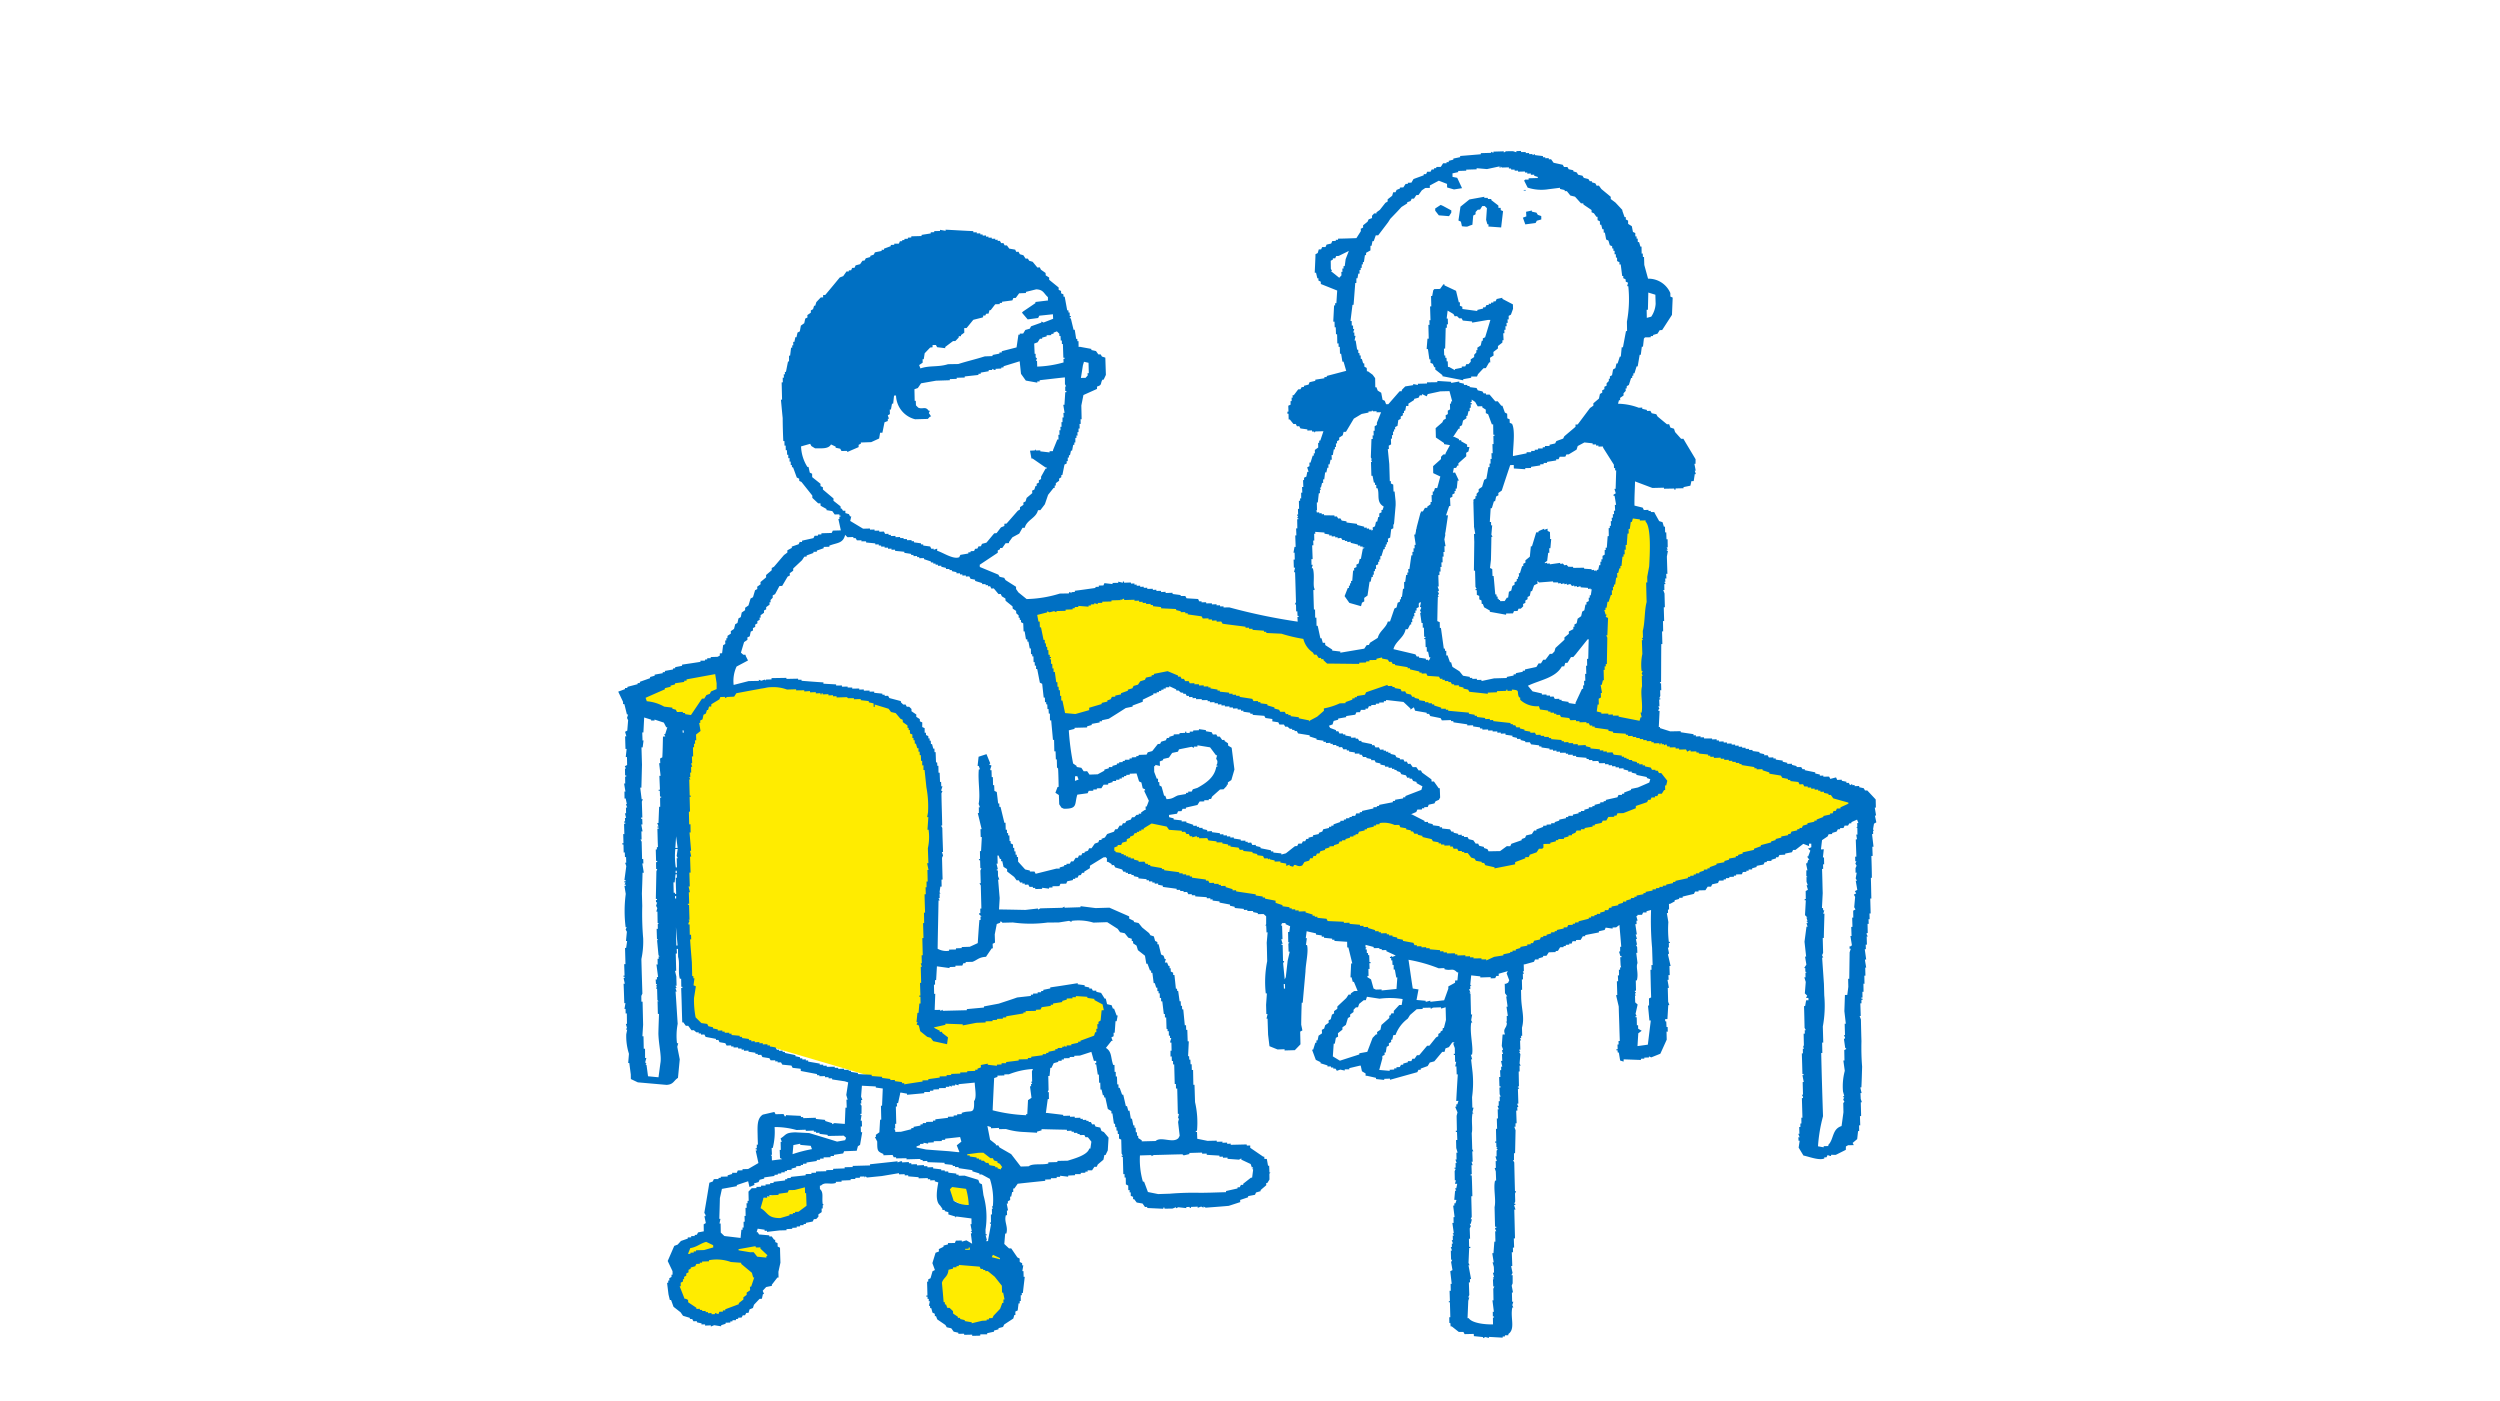 <?xml version="1.0" encoding="UTF-8"?> <svg xmlns="http://www.w3.org/2000/svg" width="348.027" height="195.015" viewBox="0 0 348.027 195.015"><g id="Group_2974" data-name="Group 2974" transform="translate(3978 -729.055)"><rect id="Rectangle_1131" data-name="Rectangle 1131" width="348.027" height="195.015" transform="translate(-3978 729.055)" fill="#fff"></rect><g id="Group_2074" data-name="Group 2074" transform="translate(-5581.593 382.434)"><path id="Path_7658" data-name="Path 7658" d="M1745.858,385.152l3.125,1.52-2.088,6.279,2.2,6.236-2.251,5-9.311-2.805,1.24-7.85,3.2-6.674" transform="translate(48.229 17.629)" fill="#fff" fill-rule="evenodd"></path><path id="Path_7659" data-name="Path 7659" d="M1763.854,386.716l5.35,4.057-.284,6.715-2.852,10.73-9.205-1.432-3.3,5.17-2.661-.337-1.036-3.366-.143-9.564,2.705-6.749,4.88-.75,3.593-1.338" transform="translate(60.494 19.202)" fill="#fff" fill-rule="evenodd"></path><path id="Path_7660" data-name="Path 7660" d="M1762.484,400.647,1752.04,408.1l1.483,2.77,7.2,2.239" transform="translate(62.825 33.217)" fill="#fff" fill-rule="evenodd"></path><path id="Path_7661" data-name="Path 7661" d="M1749.085,398l2.455,11.125-9.3-2.513,4.057-2.954" transform="translate(52.962 30.56)" fill="#fff" fill-rule="evenodd"></path><path id="Path_7662" data-name="Path 7662" d="M1756.4,464.739l5.775,2.627,17.7,5,.978,15.339,1.052-.008,1.138-13.429,7.44,2.149,1.612,7.213-6.651,9.3,3.628.94,3.332-.147,1.068,1.634,3.167-.255,9.247-5.5-.27,40.977,6.026.368,1.791-51.115,16.458-7.329-.6,20.513,3.156-1.115.887-20.5,22.6-9.388-1.891,44.019,5.507-.28.606-3.279,2.347-45.083-30.136-10.224,1.138-28.513-4.464-1.865-1.207-9.478-2.173-4.478,4.655-10.306,3.131-1.575.7-3.928-3.47-1.289-5.007-11.086-8.651-5.419-8.167-1.1-11.033,4.077-5.5,7.909-3.309.208-2.376,2.453,1.695,2.833,1.072.59,1.224,12.044-2.312,6.343-3.307,9.717-.76,19.876-25.542-5.624L1745.356,431l-8.251-5.9,7.448-6.582,6.608-11.253,1.707-6.949,2.676-2.163-.645-2.392-3.164-.4-2.241-8.416-5.019-2.782-28.161,9.77-2.831,12.552.372,4.357,2.811,5.34,3.626,2.251.317,1.5-5.389,2.039-6.231,6.122-5.556,9.721-12.159,5.015-.623,7.846.825,43.5.029,1.832,3.914.38.386-23.961.409-13.7,1.389,2.835.67,27.368,15.047,5.246,8.659,1.493-1.3,7.722-10.567-1.344-1.852,6.812-5.838,2.2-1.254,6.637-3.3,1.867-1.857,5.9,3.5,4.612,3.317-.343,3.753-1.871,2.94-4.939.349-2.719-2.915-2.216.574-2.043,3.847.468,4.365-1.336-.151-4.533,10.354-1.81,3.92.17,3.863,1.162.793,2.709,3.573,2.02.744,4.067-.507.619-2.508.03-2.2,3.726-.484,3.315,1.24,2.774,3.816,1.982,2.4-.862,3.368-6.085-2.033-4.792-.057-3.983.825-5.75,5.57-.39,6.948-2.733.269-3.031-8.248-1.812.028-7.85,7.493-2.525,5.806,14.3.768,6.561,1.044-.024-.167,1.8,11.239-1.959,3.91-.051.867-3.05-2.076-2.519-8.3-1.005-1.538-17.235-4.248-11.38-5.849-3.767-15.815.325.143-10.532,3.685,4.913,4.3.678,6.147-3.25" transform="translate(1.064 0.504)" fill="#fff" fill-rule="evenodd"></path><path id="Path_7663" data-name="Path 7663" d="M1708.764,404.684l13.817,2.275,4.075,4.757,2.423,6.966-1.005,32.248,5.654.386,16.068-3.808,2.727,1.1.635,2.772-1.606,3.189-25.663,6.269-31.1-9.16-.641-36.383,2.612-7.791,3.509-1.8" transform="translate(4.586 37.279)" fill="#ffec00" fill-rule="evenodd"></path><path id="Path_7664" data-name="Path 7664" d="M1704.217,402.961l-.268,5.131-5.089,3.569-8.7-3.7" transform="translate(0.568 35.546)" fill="#ffec00" fill-rule="evenodd"></path><path id="Path_7665" data-name="Path 7665" d="M1717.752,400.561l14.467-2.533,23.628,6.081,2.523.735,1.369,2.284,3.473.529,4.508-.954,9.766,3.123,2.917,1.979,6.016-.57,3.217,2.365,44.768,13.059-.435,2.122-51.542,22.688L1728.452,434.7l7.689-5.783,5.334,2.6,13.6,4.506,11.65-6.33,2.584-.525,14.71,6.9,21.379-10.14.556-1.536-10.042-3.213-26.856-8.626-10.41,3.994-1.616.8-19.326-6.735-14.786,6.774-3.979-14.726" transform="translate(28.329 30.583)" fill="#ffec00" fill-rule="evenodd"></path><path id="Path_7666" data-name="Path 7666" d="M1756.791,420.758l1.456-14.05,3.734-14.364,4.257,2.106-.568,29.064" transform="translate(67.605 24.865)" fill="#ffec00" fill-rule="evenodd"></path><path id="Path_7667" data-name="Path 7667" d="M1706.766,439.109l-7.072,2.639-.6,2.51,3.7,1.248,4.731-3.863" transform="translate(9.558 71.913)" fill="#ffec00" fill-rule="evenodd"></path><path id="Path_7668" data-name="Path 7668" d="M1697.731,442.936l3.448,1.033,3.724-.462,1.655,1.495-.3,3.007-3.753,5.6-5.068,1.089-3.728-3.736.253-6.6" transform="translate(4.143 75.763)" fill="#ffec00" fill-rule="evenodd"></path><path id="Path_7669" data-name="Path 7669" d="M1714.527,443.783l3.393-.145,2.95.968,1.3,4.386-.991,5.152-4.854.86-2.962-1.467L1711.8,450.1l.435-3.511" transform="translate(22.337 76.468)" fill="#ffec00" fill-rule="evenodd"></path><path id="Path_7670" data-name="Path 7670" d="M1712.4,439.056l3.411.445.96,4.061-4.314-2.137" transform="translate(22.946 71.858)" fill="#ffec00" fill-rule="evenodd"></path><path id="Path_7671" data-name="Path 7671" d="M1713.277,438.382l2.3-1.894,2.725.75,1.806,3.352-.607.472" transform="translate(23.828 69.275)" fill="#ffec00" fill-rule="evenodd"></path><path id="Path_7672" data-name="Path 7672" d="M1829.414,375.894l.337.951.172,0,0,.331.317.15.006.463.514.319.156.8.327.156.006.467.174,0v.319l.155-.012.016.485.177,0,.183.626.158,0,.016.979.155-.018.022.49.156-.01.034,1.111.526,1.916a3.3,3.3,0,0,1,3.1,2l.008.491.319.14-.1,2.407-1.368,2.116-.335.008-.307.49-.62.185,0,.15-.325,0,0,.169-.8.014-.152.169-.126,1.127-.161.006-.146,1.123-.155,0-.276,1.617-.155,0-.293.967-.155,0,0,.323-.158.012v.3l-.158.014-.309.969-.293.165-.01.309-.161.018.034.325-.315.335.006.309-.486.343.024.323-.175-.006-.136.491a8.478,8.478,0,0,1,2.891.558l.483-.028,0,.179.656.15-.014.142.492-.008.184.329.64.138.17.311,1.31,1.085.309-.006.173.469.5.158.152.465.837.939.317-.006c.55.943,1.129,1.884,1.7,2.851l-.008.628-.155.014.181.945-.138,0,.163.487-.155-.008-.15.975-.321.006-.138.634-.961.2,0,.154-1.105.028,0,.159-.179.008,0-.153-1.432.028-.012-.145-1.6.038-2.421-.913c-.016,1.007-.1,2.167-.076,3.368l1.146.285.161.335.646-.026,0,.161.313-.014.012.154.473.008.159.311.529.945.469.15.185.63.156-.012.016.8.161,0,.032.961.154,0,.018,1.137-.155-.008.171.321-.151-.014.014.171.148,0-.146.8.074,2.409-.168-.008.032.656-.17-.014.02.483-.175,0,.165.16.014.155-.153,0,.014.811-.163,0,.181.491.05,1.914-.154.01.054,1.914-.163,0,.024,1.44-.154,0,.044,1.763-.151,0c-.018,1.769-.016,3.533-.03,5.3l-.153,0,0,.156.153,0,.03.979-.159-.012.022.8-.153.341.159-.012-.01.156-.153,0,.042.957-.161,0,.146.325-.138.168.008.153.163,0-.115,2.247.169-.014,0,.154,1.43.455,1.454-.028,0,.15,1.788.267-.01.164.329-.014.008.177.646-.04-.014.158.5-.008,0,.16,1.123,0-.006.136.638-.028,0,.177.313-.016.012.165.644-.02.014.152.471-.006-.022.154.652-.01.012.154.484-.01,0,.16.49-.018,0,.172.474-.016.01.142.477,0,0,.164.487-.008,0,.161.473-.008.01.155.951.126.018.16.66.146-.01.165.473-.014.179.313.626-.008,0,.148.331-.006,0,.164.973.136-.008.16.64.146,0,.15.642-.016.012.158.64.161,0,.138h.644l.185.3.311-.006-.006.146,1.468.3-.008.156.65.147-.008.158.488-.008,0,.151.806-.016.167.321.8-.207.156.351.644-.03.006.156.642.126,0,.175.327-.022.169.325.307-.167,0,.16.337-.006,0,.156.634-.028,0,.172.632.138.175.315h.319l1.168,1.248.024,1.133-.154,0,.185,1.1-.165.02.2.933-.325.185-.136.8.152.159-.148.012.016.473-.158,0,.207,1.769-.166,0,.046,1.274-.18.012c.036,1,.062,2.03.07,3.039l-.142,0c.038.957.042,1.932.072,2.885l-.155,0,.056,2.082-.162,0,.02.8-.156-.006.026.646-.16.008.024,1.278-.151-.006,0,.163.161.329-.155-.018.032,1.139-.168.01.024.622-.156.012.2,1.434-.173,0,.012.177.16.941-.135,0,.03,1.129-.153,0,.022,1.129-.148-.018.016,1.137-.158,0,.014.8-.16-.006.008.161.163,0,0,.156-.163.01.008.479-.158.006.054,1.759-.156,0,.183.482c.018,1.009.044,2.028.074,3.047a33.562,33.562,0,0,0,.093,3.525c-.028.955-.052,1.918-.1,2.877l-.154.014.181.778-.155,0,.034.812.161.465-.153.018.048,1.91-.165.008.042,1.284-.163,0,.012.8-.151,0-.124,1.117-.632.532.16.307-.788.012-.309.17-.014.475-1.4.7-.648-.012-.006.171-.143-.012-.339-.122-.145.311-.313.006,0,.163c-.782.311-2.26-.309-2.9-.409l-.672-1.109.145-.959-.156,0-.03-.485.179.012-.187-.487.158,0-.034-.951.167,0v-.475l.145-.02-.012-.8.154.012-.078-2.742.152,0,.008-.151-.169-.321.165.008-.046-1.765.149-.012-.183-.957.154,0,0-.161-.155.014c-.022-.969-.052-1.918-.082-2.873l.152-.01-.016-.644.156-.014.006-.152-.158.012.145-.339-.034-1.6.163,0-.008-.488.156,0-.18-.317c-.024-1.025-.04-2.02-.076-3.039l.154,0,.136-.8.331-.01-.014-.327-.331.006.163-.321-.327-.319.128-1.589-.2-.64.169,0-.012-.644.17-.008-.181-.153-.016-.487-.15,0,.307-.481-.187-1.117.153,0-.227-2.068.275-2.092.156-.008-.162-.479.156-.012,0-.156-.174-.144.165-.012-.153-.479.145.016-.339-.333.113-2.07-.159,0,0-.169.155-.006-.018-1.105.313-.185-.182-.632.164,0-.172-.467-.01-.668.156.008-.177-.142,0-.8.155,0-.2-.977.158.006.157-.485.154-.012-.323-.451.15,0,.307-.82-.331-.313.154-.016.315-.158-.008-.487-.317,0,.006.331-.8-.309-1.094.849-.329,0-.153.321-.939.183-.006.154-.806.044-.159.317h-.315l0,.156-.62.191-.018.162-.636.01,0,.154-.309.024-.15.313-.971.191.01.16-.626.175,0,.16-.488.008.012.161-.333.016.01.154-.491.018-.138.319-.8.018,0,.16-.313.014-.006.154-.626.016-.006.164-.471.014,0,.168-.315.006,0,.155-.642.016-.143.329-.814.182-.153.323-.473.008-.313.49-.959.026,0,.158-.479,0-.161.327-1.572.373,0,.164-.494.008.012.156-.626.171,0,.175-.638.337-.16.01.014.786-.154,0,.008.489-.16,0,.208,1.266a14.748,14.748,0,0,0,.068,2.744l.156,0,0,.138-.156,0,.01.648-.139.012.156.812-.148.152.367,1.593-.161.012.042,1.266-.182,0,.03.644-.162.014.2,1.117-.16,0,.052,1.926.173.466-.158.014-.115,1.934-.323.006.014.307.146.008.038.782.156,0,.016.648-.173-.006.028,1.119-.887,1.958-1.274.513-.317-.148.008.152-.648.026,0,.144-.471.008,0,.174-2.405-.088-.01.313-.478-.146-.187-1.113-.155-.008-.02-.307-.16.01,0-.162.177,0-.028-.646.157-.01-.012-.486.177,0-.046-1.434c-.024-1.123-.078-2.231-.1-3.362l-.373-1.583.171-.01-.058-1.92.178-.018-.042-.8.163,0-.014-.788.164,0,0-.329.148,0L1829.2,481l-.056-1.131.174.018,0-.191-.152.022-.189-.634.158-.006v-.648l.153-.01c-.076-1.011-.169-2.012-.255-3.039l-.459.345-.488.008,0,.16-.963-.138-.151.331-.8.177.01.16-1.908.371,0,.156-.337.014-.295.5-.652.014.008.167-.485,0-.141.343-.313-.016-.01.155-.482.022,0,.173-.307,0,0,.152-.483.016-.3.5-.327.032.014.138-.965.034-.311.475-.481.024.01.158-.632.183,0,.152-.492,0-.156.327-1.252.351-.172.012.022.957-.154.01.168.329-.16,0,.02.8-.154-.012.034,1.45-.152.012.022,1.1c.05,1.653.5,2.744.108,4.171l.034,1.123h-.156l.014.325-.175,0,.171.317-.152,0,.038,1.288-.179,0,.176.309-.16,0,.172.319-.115,1.288.153.309-.156,0,.014.806-.136.014.038,2.078-.148,0,0,.158.155,0,.008.154-.161,0,.062,2.07-.172.026.175.445-.157.024.02.485-.167,0,.062,1.755-.157.016v.467l-.171.01.179.489-.068,3.186-.152.01,0,.967-.152-.016.19.325c.032,1.348.06,2.67.1,4l.16.018-.156.313.03,1.115-.142.317.159,0,0,.156-.179.018.2.632-.168,0,.1,4.008-.167,0,.046,1.276-.174.016.024.644-.176-.01.07,1.922-.164.01.2.953-.167.317.181,0,0,1.125-.134.327.181.947-.151.018.034,1.276.162,0-.144.469.149.333-.142,0c-.315,1.418.469,2.983-.556,3.691l0,.174-.473.006,0,.156-.317.014,0,.157-1.916-.106,0,.153-.487-.136-.315.16-.02-.154-1.266-.128-.022-.309-1.276.03-.162-.307h-.646l-.977-.77-.155,0-.042-.479-.135.012-.02-.8.152-.012-.058-2.078-.15,0,0-.148.15,0-.046-1.448.168,0-.024-.967.152,0-.2-1.761.309-.156-.191-1.113.155-.327-.161,0-.036-1.282.167.008-.173-.5.154.008-.008-.481.161-.012-.173-.471.158,0-.018-.634.168,0-.174-.329.155,0-.2-1.436.174,0-.018-.79.152-.022-.2-1.6.165,0,0-.311.154,0,.146-.477-.309-.012.115-1.264.158-.018-.167-.319.173,0,.132-.632-.315,0,.136-.483-.158-.008-.022-1.276.154-.325-.159,0-.01-.159.156.006-.014-.646.152,0-.172-.489h.158l-.024-.945.173-.014-.191-.634-.028-1.115.174-.016-.044-1.121-.154.016-.012-.179.155,0-.042-2.074.125-.479-.327-.784.162,0-.006-.341.152,0,.151-.482-.311.02c.068-1.24.136-2.463.219-3.7l-.155,0-.038-1.119-.17.018.146-.658-.156.008-.022-.955-.152,0-.014-.164.158,0-.012-.8-.175-.471-.026-.171.168-.158-.319.008-.465.662-.483.177-.133.487-.315-.008-1.107,1.326-.626.163-.3.491-.963.349,0,.167-.319.006-.15.327-3.806,1.063-.014-.164-.8.034.012.148-1.146-.122,0-.169-1.286-.289-.161.01-.006-.15,0-.181-.506-.3-.173-.794-.15.014-1.442.343.012.168h-.644l0,.167-.624-.134-.475.167-.177-.3-.321-.006,0-.155-.307.006-.028-.161-.473.018.006-.15-.971-.3,0-.156-.658-.317-.526-1.42.16-.006.3-.961.155,0-.008-.319.169-.014.134-.648.481-.325-.028-.488.323-.17.15-.482.478-.329-.006-.331.3-.168.162-.636.3-.172-.01-.313.455-.323.012-.333,1.246-1.168.311-.479.317-.006,0-.163.465-.325.483-.014-.522-1.276-.152.024-.172-.65-.151.014.092-1.938.161-.006-.544-2.223-.163-.006-.012-.794-.158,0-1.609-.108,0-.17-.311.012,0-.16-1.143-.124,0-.156-.313.012,0-.179-.8-.118,0-.172-1.3-.293-.125.971.152-.016-.128.969.152-.008c.237.939-.191,2.548-.215,3.7-.128,1.446-.261,2.879-.385,4.331l-.14.006c-.036,1.021-.062,2.024-.07,3.051l.166.8-.309.169.04,1.767-.786.814-1.426.042,0-.173-.979.034-1.125-.457-.192-1.6-.074-2.233-.148,0,.148-.638-.171-.008-.034-1.274.112-1.6-.153,0a14.586,14.586,0,0,1,.2-4.488c-.026-.851-.028-1.709-.068-2.554l.128-1.458-.155.02-.046-.975-.139,0,.135-.158,0-1.119-.355-.315-.811.02.012-.154-.66-.134-.008-.156-.8,0,.016-.16-.492.02-.01-.154-1.266-.124-.012-.17-.65-.144,0-.164-1.448-.271-.016-.17-.957-.11,0-.177-.319.018.008-.175-.485.016-.024-.156-1.6-.112.008-.154h-.483l-.006-.164-.469.024-.181-.325-.491.028,0-.154-.473-.01,0-.154-.484.008,0-.159-1.932-.259.006-.175-.656-.122,0-.177-.474.028-.014-.168-.327.006.006-.167-.465.016,0-.169-.339.006,0-.158-1.133-.106,0-.175-.646-.13-.01-.169-.317,0-.008-.154-.471.022,0-.171-.315.006-.014-.165-.307.01-.176-.313-.969-.287-.171-.329-.325.02,0-.159-.5-.307-.154,0,0-.483-.171-.168-.311.03-1.888,1.161.006.337-.792.485,0,.156-.311.016-.161.307-.3.034-.16.331-.333.006.014.159-.315,0-.016.169-.784.162-.147.331-.806.018-.146.329-.967.016.016.167-.491.022,0,.148-.957-.128,0,.154-.961.026,0-.164-.329.016.006-.156-.471.006-.181-.327-.479.03-.01-.179-.313.026-.018-.174-.313.016-.169-.311-.313.006-.341-.475-.985-.76,0-.331-.5-.309-.174-.8-.169.014.015-.319-.175,0-.181-.475-.158,0,.028,1.133-.16,0,.191.786-.15,0-.006.15.161.014.012.78.187.489-.174,0c.084.861.138,1.707.222,2.564l-.094,1.591c1.222.014,2.445.042,3.673.066l1.747-.2.01.154.325-.171c1.007-.034,2.038-.05,3.047-.082l.315-.164,0,.16,2.233-.074,0-.144,2.093.265,1.924-.056,2.756,1.212,0,.309.654.319,0,.154.65.142.5.62.965.784.187.3.473.152.181.638.313.154,0,.315.17-.008.353,1.43.339.165.164.467.155-.008-.14.492.313,0,.182.461.16.014,0,.331.155-.014.016.463.325.152.006.321.179.01.2,1.91.156-.008.022.313.14,0,.2,1.442.152,0,.026.624.155.006.018.49.158,0,.213,2.227.172-.022.018.65.159,0,.052,1.6.156,0-.1,2.064.142.006.026.483.154,0,.022.64.156,0,.022.8.174-.014.038,2.076.16,0,.074,2.4a12.647,12.647,0,0,1,.273,4l-.174.016.016.15.161-.014.034.957,1.43.289,1.286-.028v.156l.79-.022,0,.162.644-.026.022.177.491-.034-.016.167,2.233-.054.02.161.473-.016,0,.323,1.8,1.232.153,0,.026.323.331-.006.171.955.156-.018.038.957.148,0-.156.162.012.81-.3.487-.154,0,.006.309-.785.672,0,.154-.638.183-.144.323-.957.184,0,.161-1.111.373.012.3-1.595.518c-1.059.1-2.125.174-3.206.255l-.311-.159,0,.164-.323-.16-.486.174,0-.162-.939.038-.016.153-.156,0,0-.152-.469.014-.006.153-1.117-.124-.319.148,0-.152-.473.189-1.129.018,0-.154-.157,0,0,.164-2.235-.106-.02-.156-.3.018-.341-.486-.812-.138-.351-.465-.157,0,.006-.331-.327-.13v-.486l-.162,0,0-.335-.181.03-.01-.642-.329-.168-.014-.955-.161.008-.008-.487-.172.012-.064-2.411-.148,0-.024-.153.171,0-.174-.309-.048-1.932-.309-.154-.008-.634-.158.012-.03-.479-.152,0-.02-.49-.157,0-.03-.479-.152.026-.211-1.462-.141.022,0-.331-.5-.3-.349-1.6-.16,0-.022-.309-.156.006-.185-.8-.155,0-.024-.957-.162.012-.032-1.139-.154,0-.217-1.43h-.155l0-.159.154,0,0-.319-.321,0-.353-1.254-1.593.518-.79.028,0,.155-.652.012.028.158-.817.024,0,.165-.315.014,0,.167-.471.008.01.146-.644.179-.315.658-.159,0-.1,1.119-.181.01.042,1.936-.126.311.16,0,.016.961-.162,0-.263,1.94.161-.008,2.253.269v.142l.939-.03.014.156.646-.02.01.172.788-.022,0,.159.333-.006,0,.16.483-.022,0,.146.319.006.008.159.307-.006.179.335.317-.024.154.327.654.138.178.477.333.15.65.772-.108,1.777-.309.644-.162,0-.135.652-.784.66-.151.329-.325,0-.319.488h-.63l.022.176-.331.012,0,.148-.634.02-.012.172-.782.008-.01.148-.945.046-.01.158-1.135-.134.032.152-.491.008,0,.174-.8.012-.008.158-.8.028.016.177c-1.278.126-2.55.261-3.838.405l-.459.654-.163.02.006.471-.156.01-.129.632-.154.01.008.471-.321.177,0,.317-.158,0,.184.961-.158.008.02.646-.164,0c-.277.949.351,1.559.064,2.552l-.161.014-.123,1.442.654.616.311,0,.857,1.256.315.158.012.475.337.171.006.307.156-.014-.138.814.16,0,.022.794.155-.008-.263,2.257-.155,0,.018.3-.162.022.012.786-.152.014,0,.327-.158,0-.12.979-.327.16.008.471-.154.008-.14.487-1.272.837-.155.335-.632.17,0,.158-.626.177,0,.157-.953.207,0,.156-.953,0-.014.189-1.115.026,0-.168-1.115.026-.016-.154-.8.012,0-.154-.644-.142-.339-.473-.632-.141-.185-.319-1.143-.784-.164-.451-.167.012-.006-.341-.321-.154-.166-.628-.159,0-.02-.313-.152-.008.133-.644-.161,0,.012-.323-.169.006-.006-.317-.161.012-.012-.168.161,0-.052-1.928.16,0,0-.323.321-.156.279-.977.331-.163-.351-.965.441-1.442.469-.178-.018-.329.656-.325,0-.166.628-.169-.01-.177.961-.016.143-.327.818-.02.016.16.63-.182.8.471-.184-1.448.138.008.006-.156-.173-.16.162-.01-.186-.949.154-.012-.014-.79-2.09-.273-.156.156,0-.154-.967-.291v-.317l-.509-.144.008-.163-.331.006.008-.159-.337-.477c-.742-.62-.383-2.4-.241-3.2l-.5-.154.014-.156-.65.032.016-.171-.333.006-.012-.161-1.27.036-.012-.158-1.442-.12,0-.154-.482.024-.012-.17-.782.022-.02-.164-2.381.4-2.08.207-.153-.17-.166.174-.008-.152-.638.018,0,.16-.64.016,0,.154-.65.016,0,.154-1.27.05,0,.162-.793.016,0,.159c-.838.267-1.518-.2-2.064.363l-.158.01.006.477c.558.463.247,1.2.387,2.072l.161.156-.151,0-.01.469-.15.018.008.492-.463.323.008.315-.309.331-.327.014-.16.331-.937.179-.008.152-.333.016.014.154-.49.016,0,.162-.471.01,0,.156-.624.034,0,.136-.8.038,0,.16-.975.026-1.735.2-.008-.156-.331.01.012-.153-.973-.144-.152.491.16,0,.179.309,1.42.126.016.161.327-.016.333.461.152.01.012.321.317.14.016.481.329.164.012.638.046,1.442-.281,1.278.02.792-.162,0-.774,1,.012.156-.8.167-.483.518.186.465-.156,0-.143.648-.331.02-.77.816-.148.453-.465.187-.148.485-.319.012-.167.327-.313.006-.157.309-.485.028,0,.159-.313.026.012.156-.489.008,0,.154-.315.016.016.154-.652.02-.012.154-.606.189-.012.158-.965-.154-.468.189,0-.17-.8.038,0-.171-.505.008.014-.15-.64-.142-.014-.162-.479.012-.17-.317-.325-.006,0-.152-.955-.289-.331-.479-.989-.772-.339-.943-.174,0-.189-.794-.195-1.6.161-.012,0-.309.16,0-.016-.317.313-.179-.006-.309.155-.01-.008-.487-.672-1.416.915-2.106.465-.171.463-.51.951-.335v-.161l.479-.008,0-.177.491,0-.012-.156.311-.032.161-.323.8-.15-.016-.973.3-.179-.2-.957.158,0,.008-.152-.175-.319c.243-1.4.476-2.786.7-4.187l.471-.169.159-.333.646-.01,0-.154.313-.016,0-.154.959-.032,0-.165.628-.183-.006-.17.646,0,.139-.323.656-.018.006-.16.782-.022,1.43-.831-.381-1.749.179,0-.022-.151-.158-.01,0-.148.158,0-.008-.5.161,0-.032-.971c-.015-1.418-.169-2.658.722-3.214l1.6-.371.166.317,1.109-.028.176.327.161-.028,0-.154.16.018,1.92.094.008.164.313,0,0,.153,1.765-.056v.167l1.294.13,0,.154.969.3,0,.154.323-.16,1.444.114.09-2.259.176-.006-.04-1.115.168,0-.19-.648.267-1.753-.473-.15-1.77-.265,0-.154-.487.008-.008-.164-.478.008-.018-.154-.778.01,0-.146-.325.008,0-.16-2.259-.431-.02-.309-1.12-.128-.168-.317-1.266-.126-.183-.313-.475,0,0-.158-.327.026,0-.163-.642.01-.17-.3-.977-.156-.164-.313-.469.016-.012-.146-.323,0,0-.161-.965-.142,0-.158-.636.03,0-.181-.323.034,0-.173-.471.008-.03-.16-.628.01.01-.142-.329.006-.012-.159-.626.03-.185-.333-.81-.142-.149-.311-.333.006-.012-.154-1.44-.277-.164-.331-.477.016-.008-.165-.323,0,.022-.159-.337.006-.343-.3-.325.018-.467-.632-.331,0-.341-.477-.154.012c-.038-1.005-.06-2.038-.09-3.043l-.06-1.759.168,0,0-.155-.152,0-.018-1.123-.177,0c-.287-.869.018-2.259-.248-3.033l-.018-1.127-.175.01.028.628-.163.022.062,2.385-.161.022.181.776.034,1.292-.162,0,.169.315-.167.024.173.461-.154,0c.108,1.494.191,3,.293,4.482a8.912,8.912,0,0,0-.1,2.716l.174,0-.136.5.347,1.747-.249,2.58c-.608.379-.594.911-1.581.975l-4.01-.353-.967-.461-.01-.634-.208-1.595h-.155l.107-1.288a8.093,8.093,0,0,1-.373-2.72l.13-.65-.152,0,.01-.148.13-.018-.172-.622.152-.008-.02-1.454-.166.012-.008-.64-.155.012.138-.825-.161.026c-.034-.9-.052-1.807-.1-2.72l.171,0-.172-.8.153-.012-.014-.154-.152-.008.008-.156.142,0-.052-1.587.179-.012-.06-2.247.154,0,.138-.969-.161.006.126-1.29-.171-.313.148-.327-.153,0a18.162,18.162,0,0,1,.018-4.626l-.185-1.129.181,0,0-.161h-.179l.16-.307-.174-.018,0-.153.169.01,0-.172-.158,0,.261-1.94-.164-.469.156-.01-.022-.788-.157,0-.02-.65-.156.024-.026-1.115-.162-.014-.008-.16.169,0-.038-1.288.159.014-.042-1.452.173.008-.01-.171-.155.008-.012-.148.15-.018-.024-.489.163.008-.165-.652.163.01-.02-.806.177,0-.185-.474.136,0-.166-.794-.159.014-.014-.975.142.008-.191-1.127.159,0-.018-.959.152,0,.016-.156-.17,0-.016-.963.143-.012-.168-.317.325-.165-.022-1.121-.172.014.126-1.131-.16,0-.052-1.759.176,0-.184-.628.309-.168.118-1.446-.153-.315.149-.49-.166,0-.351-1.43-.185-.016v-.307l-.674-1.418.943-.351,0-.154.323-.006.02-.16,1.424-.373-.012-.156h.313l0-.173,1.42-.5.008-.17.634-.172,0-.155,1.132-.2-.016-.152.319,0-.02-.163,1.135-.2,0-.137.3-.038.01-.152.957-.185-.008-.163c.849-.124,1.693-.249,2.568-.387l0-.166.63-.006,0-.146.313-.028-.008-.158.488-.008,0-.156.961-.036.309-.168,0-.309.317-.022.144-1.123.3-.16-.012-.491.159,0v-.319l.15,0,.012-.327.471-.313-.018-.337.456-.313.164-.658.313-.167.142-.642.319-.175.133-.642.471-.323,0-.337.466-.321.293-.969.337-.179.289-.973.315-.166-.024-.319.483-.349-.028-.3.792-.656-.006-.327.788-.668,0-.309.315-.172,1.394-1.635.468-.343,0-.315.626-.335-.018-.178.963-.333.152-.325.319.016,0-.185,1.591-.355.157-.327.473-.014,0-.161.467-.01.012-.164,1.43-.044.157-.325,1.115-.032-.345-1.583.144,0-.006-.323.156-.008-.01-.154-.149.006,0-.165-.65.01-.333-.467-.812-.134.016-.156-.833-.459-.014-.329-.319,0-.815-.766,0-.315-1.512-1.9-.3-.138-.024-.323-.325-.148-.522-1.428-.154-.006-.014-.325-.152.024-.008-.491h-.161l0-.491-.173.026-.008-.487-.153.01-.03-.644-.164,0-.008-.634-.165,0-.01-.638-.16,0c-.046-1.067-.08-2.136-.084-3.2-.09-.865-.162-1.707-.245-2.564l.16,0-.058-2.4.166-.012-.02-.644.171,0-.028-.469.176,0-.024-.329.154,0,.291-1.464.14,0,0-.8.153,0,.134-1.121.167,0-.02-.313.159-.014-.008-.477.164,0,.133-.65.158.006.142-.65.321-.166.145-.8.473-.339.139-.648.311-.15-.022-.333.488-.333,0-.317.311-.171.142-.485.159,0,.152-.5.622-.654.329,0-.02-.315.313-.028,1.091-1.308.931-1.129.479-.183.453-.646.323,0,.008-.16.315-.01.143-.329.335-.016.148-.339.626-.165.323-.475.3-.034.171-.313.624-.174,0-.165.488-.172.154-.317.945-.193-.012-.168.333.01-.008-.156.957-.353-.012-.169.49-.018,0-.154.648-.01.138-.329.321-.016,0-.146.309-.01,0-.162.485-.018,0-.152.469-.022v-.163l1.432-.04.006-.161,1.27-.2.006-.16.485-.014,0-.154.8-.012,0-.163.782.138,0-.158c1.292.066,2.568.146,3.852.2l.01.171.471-.008,0,.156.493-.008.006.16.315,0,.018.158.465-.028,0,.181.333-.026,0,.156h.465l0,.154.491-.008,0,.175.323-.048,0,.179.317-.006.176.317.315-.01.166.319h.315l.327.451.826.142.15.311.319-.016.176.343.5.146.3.463.319,0,.182.3.488.146.658.8.333-.028.158.327.65.457.018.335.481.3,0,.315,1.322,1.075,0,.327.335.152,0,.327.325.138.014.327.164,0,.351,1.912.167-.008.014.311.159,0,.008.484.152,0,.014.165-.156-.01.012.156.136.02.381,1.587.161-.01.2,1.274.154.008.016.317.155-.012.014.81.175-.022,1.6.293-.006.154.652.146.329.469.325,0,.169.295.475.15.078,2.405-.309.66-.158,0c-.345.514.01.744-.766.961l0,.331-1.893.851-.291,1.458.042,1.92-.145-.018.012.664-.159,0,.018.64-.159,0,0,.5-.156.01.02.471-.161-.016.014.335-.158.008,0,.634-.14,0-.006.331-.156-.006-.152.812-.155,0-.134.622-.153.022,0,.311-.162.012,0,.489-.158,0,.014.325-.311.154-.291,1.444-.149.022-.006.3-.307.189.006.3-.461.335,0,.319-.158.024v.323l-.156,0-.762.963-.448,1.31-.624.816-.335.008c-.247,1.105-1.572,1.346-1.843,2.455l-.313,0-.457.808-.947.51-.477.656,0,.156-.471.012-.463.664-.313,0,.01.165-.329.181.006.315-2.514,1.673.014.309,2.58,1.067.181.3.636.146.177.311,1.471.935,0,.311.327.469,1.153.933a16.748,16.748,0,0,0,4.616-.764l1.28-.022,0-.161.162-.012.162.154.008-.156.478-.03,0-.163c.951-.116,1.906-.257,2.877-.393l-.016-.14.49-.03-.02-.16.644-.02.146-.319,1.141.13-.022-.16.8-.012,0-.165.648.151,0-.171.161.006,0,.16.947-.03.032.154.467-.02,0,.167.313-.006,0,.156.492-.008,0,.164.481-.024.012.16.491-.014-.008.16.795-.012-.022.16.494-.034.014.171.644-.01,0,.171.632-.042,0,.174.973-.036,0,.171,1.126.146-.008.138.648-.01.179.323,1.607.1.159.325.321-.006v.144l.638-.01.018.158.784-.014.01.154.644-.024,0,.16.482-.016,0,.16.483-.008,0,.155.806-.012a80.441,80.441,0,0,0,9.519,1.986l-.038-.654.173.01-.018-.153-.138-.01-.028-.634-.165.014-.02-.971-.167-.006.165-.313c-.042-1.38-.078-2.776-.128-4.163l-.154,0,.16-.638-.178,0-.034-1.119.164,0-.022-.967-.157,0,.143-.806.159.006-.056-1.595.158-.012-.038-.967.169-.008-.02-1.28.161,0-.014-.146-.158,0,.164-.327-.161-.01-.014-.158.154.01-.024-.794.156-.022-.026-1.111.177,0-.018-.335.162.008-.006-.8.16-.008-.032-.784.174,0-.036-.959.141-.01,0-.327.319-.154.128-.658.176-.014-.186-.616.313-.167-.008-.494.158,0,.3-.971.163,0-.02-.315.164,0-.008-.477.467-.339-.01-.648.147,0,0-.307.155-.01.437-1.3-1.116.03-.14.167-.022-.148-.313-.01,0-.156-.654.024.008-.163-.967-.132-.167-.317-.317.018-.166-.327-.321.012-.511-.638-.156,0-.02-.792-.156,0v-.154l.008-.136.142-.014-.028-.816.323-.144-.008-.491.158-.012-.008-.479.153.01-.024-.341.179-.012.611-.808.317-.014.161-.3.317-.016,0-.167.652-.167.13-.333.8-.185,0-.165,1.268-.195-.006-.163.333-.006,0-.157c.9-.231,1.8-.473,2.708-.708l-.367-1.278-.162,0-.179-1.109-.159,0-.026-.955-.164,0-.008-.479-.172.008-.03-1.28-.156-.008-.03-.971-.15.016-.022-.786-.177-.012.116-2.257.153,0-.016-.3.181-.012.114-1.757-2.279-.911-.006-.321-.333-.165.006-.315-.154.01-.181-.782-.181,0,.1-2.253,0-.315.317-.171.148-.506.323,0,.146-.321.469-.008.149-.339.636-.146.162-.351.476-.016.01-.152.313-.006-.01-.156c.864-.012,1.709-.042,2.563-.074l.624-.979-.02-.325.331-.168-.008-.311.626-.5.145-.327.481-.183-.01-.319.307-.333.327,0-.014-.144.478-.345.77-.981.311-.175,0-.313.63-.493.142-.487.327-.006.148-.327.46-.181,0-.144.479-.022.315-.481.315-.014,0-.153.491-.008.295-.507,1.422-.52,0-.159.329,0,.154-.335.468-.006.162-.315.315,0-.008-.158.331-.028v-.158l.628-.012.315-.5.489-.008-.012-.156.319,0-.018-.175.65-.17,0-.15.955-.195-.012-.163c.967-.076,1.916-.16,2.885-.239l0-.156,1.43-.04-.006-.154.325.151.008-.167,1.441-.046,0,.172.313-.179.959-.012.473.153,0-.16.652-.024.006.159.646-.01,0,.154.471-.016.01.154.469-.006.006.158.319-.168,0,.154,1.131.136-.008.169.329-.006-.006.14.484-.02.01.174.317-.018.347.49,1.276.281.178.307h.474l.177.315.636.136.012.158.481.153.178.311.614.146.186.3.638.16.189.3.3.006,0,.154.481.138.175.335.315-.022.339.473,1.314,1.089-.006.307.652.488,1.009,1.079m-23.691-5.141.008.493.65.128.674,1.444-1.121.177-.961-.279-.008-.494-1.147-.445-1.25.666.006.335-.638.012-.479.327-.465.648-.307.02-.317.488-.317.006-.164.333-.466.163,0,.163-.79.493-.616.666-.949.987-.307.483-1.38,1.819-.335,0-.285.808-.169-.006-.13.648-.155.012,0,.632-.608.335,0,.319-.16.006-.144.963-.143,0,.006.321-.159,0-.012.483-.148.01.01.3-.169,0,.016.491-.176,0-.118.648-.155.01,0,.642-.155.014c-.078,1.009-.152,2.006-.233,3.025l-.154.016-.275,2.243.167.008.008.624.181,0,.008.491.16-.014-.153.489.161,0,.008.477.157,0-.135.646.158.006.2,1.266.154,0,.016.475.154,0,.014.333.158,0,.008.469.158.012.175.612.156.012.022.463.319.163.03.479.152,0,.644.473.349.479.02,1.274.154-.024.184.479.488.3.184.971.315.154.181.471.315-.006,1.571-1.8.311-.01-.02-.165.489-.5,1.108-.173,0-.16.648.136,0-.171,1.27-.036,0-.16,1.44-.022.006-.177,1.912.122.008.156,1.125-.2,0,.159.656.148-.006.177.473-.008.006.156.313-.006,0,.156.967.124.17.325.65.15.174.281.313,0,.012.164.488-.008.808.949.329-.016.5.62.155,0,.343.953.321.162.018.64.325.136.008.486.331.148c.482.985.109,3.28.12,4.486l1.906-.381-.01-.152.644-.01,0-.168.494-.008-.012-.155.475-.028,0-.152h.646l0-.171.313-.008,0-.167.648-.008-.008-.172.78-.177.166-.329.953-.347.151-.317,1.569-1.328-.008-.313.307-.006,1.717-2.295.469-.329-.006-.321.777-.66.138-.642.325-.189-.012-.315.309-.168-.006-.327.313-.158,0-.331.311-.315,0-.315.155-.012-.01-.321.3-.158.143-.8.329-.191.145-.648.16,0,.3-.943.146-.022.124-1.294.172.014.421-2.251.154-.024-.022-1.282a17.125,17.125,0,0,0,.195-4.949l-.163-.01.133-.477-.325-.146-.022-.331-.327-.156.008-.3-.155,0-.207-1.619-.183.016.016-.311-.333-.167-.008-.479-.156,0-.016-.469-.178,0,.014-.479-.169.012-.006-.337-.164,0-.006-.313-.331-.144-.183-.638-.323-.156-.177-.961-.161.014-.012-.479-.178-.006-.162-.638-.169.018-.014-.481-.319-.156-.008-.471-.156,0-.341-.486-.333-.148,0-.309-1.134-.764-.016-.16-.319-.006-.834-.927-.648-.16-.49-.614-.3.006,0-.156-.65-.152,0-.163-1.6.2a6.172,6.172,0,0,1-2.907-.223l-.489-.971.138-.142.49-.008,0-.179,1.274-.034,0-.154-.5-.158,0-.154-.471.014,0-.183-.494.03.008-.158-.327,0,0-.144-.957.024-.02-.148-.458.008-.012-.154-.471,0-.028-.148-.3,0,0-.162-.983.028-.149-.163-.012.167-.16,0,.012-.165-1.753.375-1.445-.124.01.158-1.461.044.016.144-1.133.04.012.159-.79.171m9.835,2.323.319-.014,0,.148-.321-.134m-3.456,2.481.323,0,.006.319.323.14-.267,2.271-1.6-.118-.162.012,0-.175,0-.154-.156-.008-.174-.616.112-1.623-.313-.3-.335.006-.305.483-.327.028-.3.321,0,.311-.327.177-.116,1.282c-.874.251-.439.327-1.454.207l-.144-.64-.343-.158.283-1.926,1.244-1.005,2.082-.375-.006.16.49-.008,0,.165.476-.008.012.16.979.754.006.327m-6.879,1.151-1.418-.114-.5-.642-.006-.311.768-.5.335.15,1.143.618-.006.313-.313.489m10.762.03-.036-.642.808-.177-.008.158.644.14.193.309.476.164.006.475-.626.175-.168.319-1.434.191-.335-.935.481-.178m-24.71,4.808-1.418.7-.337.006-.146.327-.327,0,.018.156-.311.183.016,1.109.162.315-.156,0,.176.151.983.79.317-.341-.026-.479.158,0-.016-.471.173,0-.012-.317.174-.024.126-.957.445-1.15m-50.867,9.236-1.412.355-.935,1.148-.329,0,.01.646-.457.325,0,.16-.315,0-.006.189-.469.488-.315,0-1.1.828.014.167-1.134-.138-.17-.309-.471.01.006.309-.333.036-.766.8-.128.825-.16,0,.008.485-.491.331.183.469c1.262-.447,2.467-.15,3.839-.59l1.43-.024c1.1-.361,2.3-.628,3.681-1.063l1.091-.042-.01-.156.967-.187-.008-.158.329-.006,0-.172,2.06-.53.261-1.775.183.012,0-.156.474-.008.3-.5.632-.184.161-.323,1.438-.516,0-.154.309.142L1750.2,391l-.028-.63-1.9.2-.158.321-1.454.195-.8-.937.145-.158,1.731-1.172-.01-.158,1.6-.193.155-.008-.008-.475c-.572-.481-.6-1.053-1.635-1.083l-1.432.355.018.156-.957.04-.469.64-.335.014-.135.331-1.453.191.026.156-.335.008,0,.165-.628.02-.632.821-.156-.006-.149.492-.323.01-.165.313-.156-.144-.154.325m70.041,7.081-.327.006-.772.832-.138.329-.808,0,0,.172-1.112.2,0,.152-2.893-.568,0-.15-.995-.78,0-.321-.152,0-.185-.474-.333-.136,0-.489-.154,0-.2-1.428-.179,0,.114-1.452.177,0-.05-1.924.161.008-.018-.65.152,0-.058-1.916.171-.01-.034-1.444.158,0,.148-.8.146-.163.8-.022.463-.644.153,0,0,.148,1.611.758.385,1.6.164,0-.022.475.345.142.014.315,2.077.279,0-.154.8-.187,0-.171.313-.006.159-.323.315,0-.008-.172.327.008,0-.16.333-.016-.006-.156.307-.012.156-.325.79-.17,0,.152,1.468.768.018.62-.293.811-.317.172.008.486-.169,0,.032.483-.175,0,.026.479-.175-.01.024.491-.177.01.018.473-.168.008.048.959-.156.012-.008.321-.618.483-.006.343-.632.485.03.489-.5.321.04.64-.158,0-.469.812m22.4-7.007.638-.171a3.6,3.6,0,0,0,.608-1.777l-.038-1.276-.983-.3L1833,389.74l-.175.01.022,1.107m-27.724-1.013-.14,1.123.158.006.024.8-.158,0,.008.473-.163.012c-.03.961-.042,1.934-.08,2.893l-.165,0,.036.953.154.008,0,.317.167,0,.018.491.152,0,.032.784.159,0,.806.449,0-.148.965-.195-.006-.165.484-.016.144-.319.311,0,.309-.335-.01-.325.487-.325-.006-.317.311-.327-.006-.321.159,0-.024-.331.478-.321.144-.646.155-.022-.008-.311.323-.156.732-2.419-.315,0-2.227.381-.014-.163-1.286-.128-.163-.311-.335.006-.307-.313-.325.024-.171-.313-.8-.473m-57.142,7.792a15.142,15.142,0,0,0,3.665-.58l-.018-.494.158,0-.01-.16-.16,0-.064-1.914-.14.01-.006-.491-.156,0-.028-.638-.159.012-.008-.319-.337-.331-.471.178,0,.156-.315.028,0,.165-.646.012.016.154-.644.179.01.152-.315,0-.319.5-.477.177.062,1.424.138,0,0,.479.187.163-.155.325.161.01.026.794m-19.613,4.028-.317.02-.123,1.125-.16,0-.153.812-.161,0,.02.642-.293.163.163.485-.155-.014-.012.327-.453.173-.295,1.456-.319,0-.135.8-1.107.509-1.436.05,0,.163-.313.162,0,.317-1.589.688,0-.16-.8.014-.171-.319-.64-.136v-.158l-.644-.3c-.351.632-1.252.544-2.225.538l-.505-.311-.168-.313-1.27.357a5.7,5.7,0,0,0,.883,2.859l.158,0,.174.792.325.154.008.473,1.157.925,0,.327.329.148.01.329,1.474,1.244-.008.317.987.778.024.311.15.008.161.293.337,0,0,.327.494.144.16.321.166-.012-.146.64,1.794,1.079.961-.026,0,.158.626-.016.014.166.636-.02.02.165.642-.03.165.329.474-.018.006.161.319-.012,0,.164.644-.016,0,.178.646-.03,0,.154.478-.008,0,.146.473,0,0,.156.64-.012.006.154.335,0-.012.156.987.136,0,.147.309.012,0,.152.965.13.163.319.329-.014,0,.156.49-.165-.008.311c.658.136,2.243,1.26,3.075.883l.156-.323,1.117-.191-.02-.154.331-.024-.006-.142.488-.026.138-.307.323-.026.154-.319.333-.006.151-.339.62-.163,1.081-1.3.333-.032.61-.8.473-.191,0-.315.3-.016,1.567-1.789.307-.181,0-.319.482-.325-.018-.315.313-.163.146-.487.792-.668-.032-.337.321-.159.151-.489.159.008.008-.329.311-.163-.01-.313.311-.175,0-.327.624-1.123.161-.012-.022-.162-.158,0-1.785-1.232-.158,0-.2-1.091.646-.036.144-.156.014.163.624-.018.006.138,1.29.148,0-.169.471-.008.012-.159.6-1.47.161,0-.02-.646.158,0-.02-.628.162,0-.018-.483.16,0-.012-.654.145,0v-.646l.158,0-.032-.646.164.006-.183-1.123.165,0,.112-1.753.155-.01,0-.156-.155,0-.008-.638.138,0-.173-.319-.006-.943c-1.186.118-2.339.265-3.515.393l-.01.177-.317-.012,0,.175-1.6-.289-.67-.939-.185-1.747-2.246.692,0,.158-.317.022,0,.138-.8.04.012.158-.155,0-.327-.163.014.172-.492,0,0,.168-1.109.191,0,.161-.323.01.006.156-1.916.209.008.152-1.121.03,0,.154-.961.034,0,.158-1.922.062-2.08.365-.451.66-.473.163.036,1.625.152-.014.026.638.321.321c.666.275.955-.259,1.464.435l.161-.008-.155.319.329.479-.161.012-.311.327-1.765.048a3.507,3.507,0,0,1-2.656-3.312m25.736-2.443.648-.01.305-.343-.034-.309.181,0-.04-1.446-.632-.138-.148.494-.279,1.757m45.59,3.583,0,.319-.315-.006-.128.658-.171.018.006.311-.173,0,.014.313-.309.181.006.313-.335.178-.114.8-.331.167.016.323-.172,0,.022.3-.16.016.008.486-.154,0,.008.491-.154-.006.028.8-.329.183.02.467-.153,0,.207,2.088.072,2.387.16,0-.012.313.333.16.038.967.151,0,.239,2.383,2.744.891.634-.347,0-.154.321,0,.283-.5.337-.014-.018-.154.469-.335,0-.319.164.01-.028-.971.158,0,.006-.486.151,0,.158-.483.313,0,.433-1.611-.991-.471-.016-.971,1.1-.985,0-.311.309-.323.323-.028,0-.14.616-1.141-.833-.14.01-.15-1.137-.772-.034-1.3.931-.808.162-.335.323-.171-.026-.477.309-.171-.008-.475.321-.183-.02-.788.156-.006.008-.315.152,0-.381-1.428-1.272.032-1.755.381-.143.311-.662-.315.012.173-.315.006-.155.321-.636.174,0,.154-.786.506m8.164,5.709.012.323.317,0-.142.63-.317.183.014.481-1.1.983.014.317-.164,0-.155.313-.323.018-.136.656.311-.024.522,1.121-.177.006-.114,1.115-.154,0,.006.337-.162-.006.022.307-.325.178.006.319-.327.16.046,1.125-.172.008-.437,1.29.315,0,.008.319c1.6-.062,1.916-1.316,3.159-1.679l.158-.5.146.008-.014-.327.331-.172-.006-.325.161,0-.006-.325.293-.3,0-.341.477-.323.293-.975.309-.174.281-1.611.158,0-.008-.473.15-.01-.01-.648.159.006-.028-.8.17,0-.032-1.276.154,0-.024-1.139.151,0-.008-.16-.152,0-.022-1.446-.179.014-.521-1.42-.325-.156v-.483l-.479-.3-.014-.176-.634.018-.353-.614-.481-.329-.006.323-.154.016.01.156.157,0,0,.169-.157,0,.022.463-.154.036,0,.449-.169,0-.145.65-.156.024.024.309-.477.327-.145.648-.323.179,0,.307-.161,0-.754,1.145.157-.014.654.313,0,.171.311-.012.014.154.816.457m-15.79-3.587-1.079,1.807-.327.006-.124.481-.5.329.016.319-.309.167.006.313-.162,0,.014.492-.16,0,.014.327-.16,0-.139.8-.171,0,.03.652-.177,0-.133.646-.164,0,.008.469-.152,0-.136.646-.175,0-.124.987-.156-.022.008.509-.157-.014-.148.658-.156,0,.158.307-.154,0,.008.475-.158.01-.141,1.28-.136,0,.026,1.121-.153.01.006.807-.142.008.166.455-.174.012.02.325-.16.008.209,1.6-.169,0,.018.949-.154.012.032.642-.176.022.07,1.916-.175,0,.014.784.174,0-.145.483h.159c.3,1.047-.036,2.359.233,2.869l0,.171-.163,0c.026.921.05,1.813.08,2.714l.158-.012.018,1.135.168,0,.022,1.131.16.01.373,1.729.16,0,.177.634.319,0,.024.317.969.624,0,.144,1.128.128,0,.165,3.338-.564.327-.491.315-.02.151-.311,1.085-.682c.219-.947,1.177-1.4,1.392-2.267l.311-.016.616-1.8.3-.152.145-.648.317-.16-.006-.317.16,0-.006-.337.14-.008.138-1.123.158-.01,0-.947.15,0,.131-.969.179-.006-.026-.321.161-.016-.03-.483.174.01.271-1.92.152,0-.008-.479.161,0-.008-.5.157.014-.008-.486.158-.012-.211-1.42.157-.01.145-.963-.159,0-.17-.475-.973-.134.008-.154-1.611.036-.3.323.018.481-.321.16-.138,1.143-.315.16.018.479-.164.014,0,.311-.156,0,.006.335-.154,0,.018.313-.169,0-.3.971-.155.012.008.453-.164,0,.016.331-.161,0,.006.341-.317.156.026.486-.159,0-.008.323h-.158l.008.481-.146,0,0,.331-.164-.014-.129.656-.156.01-.285,1.928-.461.327.008.485-.319.179-.132.491-1.627-.463-.66-.939.445-1.135.159,0-.006-.321.161-.01,0-.311.158-.024-.026-.319.174,0,.119-1.442.16,0-.024-.329.345-.158-.028-.327.323-.175.144-.634.162.01.279-1.47h.164l.287-.961.174-.022-.01-.309.156,0,0-.313.146-.01,0-.317.159-.012-.014-.311.325-.337-.024-.315.325-.171.135-.644.169,0,.148-.652.143,0v-.49l.321-.166-.018-.317.152,0,.165-.479c-1.093-.612-.536-1.7-.871-2.552l-.164,0-.006-.474-.181.026.012-.337-.158.018-.184-.965-.164,0-.061-1.93.165.006-.169-.327.146-.012-.161-.3.09-2.554.179-.01-.026-.486.154,0-.018-.646.16-.01-.01-.624.313-.186,0-.3.588-1.466-.636.01.01-.154-.491.018-.157-.161-.008.153-.483.04.022.138-.961.193-1.1.658m31.02,4.307-1.1.668-.317,0-.15.317-.785.012-.156.351-.339-.006.012.167-1.278.2,0,.148-.471,0-.01.177-.474.008.014.158-1.288.2,0,.16-.8.014,0,.158-1.591-.106-.016-.486-.492.018c-.4,1.182-.79,2.361-1.177,3.547l-.481.335.024.309-.325.183-.14.646-.172.02-.283.955-.164,0-.121,1.92.173.008.008.469.152-.01-.116,1.3.161.3-.159.006c-.012,1.071-.036,2.141-.062,3.19l-.13,1.143.311.151.038.965.156,0c.077.844.151,1.713.227,2.558l.164,0,.014.311.154,0v.311l.155,0,.006.162.175,0,0,.154.64-.006.309-.479.174,0,.107-.816.329-.169.152-.64.307-.174-.006-.335.311-.156v-.313l.161,0,.006-.329.152,0-.032-.467.157-.006.3-.981.166,0-.006-.327.311-.161-.016-.317.622-.508.138-1.448.155.008.594-1.95.317-.006,0-.156.792-.347,0,.162.474-.168,0,.321.327.146.028.826-.012.151.162,0-.114,1.276-.158,0,.01.644-.16,0-.138,1.117-.468.343-.14.632-.3.161v.66l-.146,0-.129.646-.168,0-.006.784-.141.008-.329.183-.285.8-.169.01-.136.638-.315.174,0,.3-.313.193.014.315-.329.165.024.321-.337.323-.311,0-.145.329-.49.008-.14.323-.963.018,0,.171-2.265-.409.006-.171-.8-.457-.177-.467-.154,0-.038-.491-.3-.144-.008-.481-.335-.148-.01-.648-.155,0-.024-.168.174.008-.178-.3-.057-2.257-.16,0,.052-4-.04-1.113.175,0-.193-1.125-1.581.678-2.245-.1-.279,1.3.164.949-.154,0,.018.806h-.159l.026.642-.153,0,.012.8-.168.012.02.636-.156-.006.02.638-.156,0,0,.49-.159.012.052,1.589-.152,0,.177.477-.02.167-.153,0,.181.323-.15.309.158.163-.156,0c-.044,1.125-.052,2.253-.078,3.374l.341.151.012.8.152-.01c.136.963.269,1.928.4,2.889l.155,0,.02.315.171,0,0,.64.176-.022.339.969.157,0,.182.634.977.618.5.62.947.156,0,.148.339-.006,0,.142.644-.02,0,.166.64-.012,0,.163,1.747-.371,1.776-.052,0-.151.951-.189-.01-.164.315-.006.008-.165.953-.187,0-.148.315-.012,0-.171,1.589-.345.307-.5.323.01.315-.512.313,0,.611-.816.317-.006.329-.335.135-.482,1.258-1.153-.01-.313.62-.506-.006-.321.632-.335,0-.327.155.006-.01-.317.317-.175.132-.636.492-.349.146-.638.3-.185.148-.8.152,0-.016-.307.333-.172-.014-.469.155-.008-.016-.321.154-.008.145-.961.163-.02,0-.319.136,0,.425-2.253.164,0,.146-.652.151.014.008-.483.158-.006-.04-.315.177-.016,0-.473.3-.175v-.65l.148,0-.02-.311.168-.008.116-1.6.158-.014-.018-1.105.158-.014v-.313l.162,0-.024-.646.156-.01-.032-.469.172-.01-.016-.473.177-.018-.026-.475.176,0-.044-.81.178-.008-.21-1.252-.153-.01,0-.147.317-.2-.189-.618.169,0,.078-2.572-.154.006.008-.333-.16.014-.016-.475-1.5-2.369-.012-.163-.642.01.006-.153-.333.018,0-.171-.471.014-.012-.165-1.138-.122-.933.5-.154.492m-110.659,18.981-.315.016-.608,1.133-.331.174.006.321-.311.321.016.311-.158,0,.014.335-.473.341,0,.313-.307.156.006.315-.484.349.016.327h-.154l.016.311-.323.176.01.309-.317.181.014.315-.325.171.016.327-.319.163-.136.65-.335.158.016.329-.471.323-.439,1.464.329.291.313.006.022.156.323.636-1.583.841a4.769,4.769,0,0,0-.411,2.57l2.092-.536,1.426-.028-.018-.163.355.146.466-.16.175.14-.02-.142.795-.026,0-.179,2.074-.034,0,.144,1.617-.032.02.152.468-.006,0,.148c1.015.08,2.026.165,3.053.225l-.014.179,1.773.1.012.163.8-.016,0,.172.786-.02.008.14.644,0v.152l.973-.02,0,.153.632-.022.006.171.8-.016-.006.155.648-.016,0,.173,1.135.116.012.154.311,0,0,.156.478-.008.174.313,1.6.423.012.172.323.313.317-.014.181.319.327-.006.321.313,0,.313.676.459-.01.321.49.315.016.317.331.142-.006.646.337.159,0,.634.179,0,.01.323.319.148.012.319.169,0,0,.315.162.008.024.467.155,0,.172.644.159-.014.014.492.154,0,.052,1.426.161.014.018.461h.153l.014.955.161.014.052,1.288.15-.024.02.624.175,0-.166.494.012.158.154.02-.149.295.018.977c.03,1.192.068,2.337.089,3.5l-.153.036.169.317c.018,1.113.064,2.211.1,3.346l-.155,0,.159.484-.146.319c.03,1.009.046,2.016.082,3.025l-.155.024.02.965-.179,0-.113.792.143.181-.14-.014.012.644-.161,0,.165.325-.161,0c-.036,2.241-.094,4.49-.124,6.726a2.472,2.472,0,0,0,1.6.279l-.01-.16.963-.018,0-.162.795-.03,0-.146,1.121-.038,1.115-.51c.072-1.073.136-2.14.231-3.212l.163-.008-.016-.485.154,0-.337-.3-.008-.15.175-.012-.01-.632.154-.02-.084-3.21-.185-.3.179-.012-.05-1.759.151-.323-.156,0-.034-1.111-.152-.006-.014-.16.16,0-.016-1.105.155-.012.108-1.942-.156,0-.034-1.109.163,0-.536-2.237h.153l-.01-.81.157.006-.181-.471c.275-1.342-.134-3.234.028-4.8l.159-.012-.173-.472-.158-.008.138-1.272,1.1-.363.522,1.28-.153.167.327.15-.162.487,0,.151.168,0,.026.967.161,0,.022,1.113.158,0,.032.8.331.156.191,1.6.156-.01.016.481.159,0,.538,2.221.158-.014.028.973.172.006v.463l.161,0,0,.329.172-.008.03.782.144.018.014.309.319.156.008.475.164-.012.014.5.162,0,.014.465.161-.01.014.327.163.006.01.64.983,1.085.648.15.01.144.644,0,.157.309,2.87-.716.486,0-.022-.162.644-.183,0-.156.317-.008-.008-.161.479-.018.155-.315.333-.008.309-.493.321-.008.139-.325.331,0,.146-.327.311,0,0-.164.481-.168.148-.341.341,0,.453-.648.486-.171.14-.327.311-.006,0-.161.471-.179.315-.489.951-.325.156-.327.323-.026.3-.489.313-.012.146-.321.315-.012.166-.3.624-.195.164-.325.329-.006.293-.325.311-.016,0-.154.345,0-.012-.168.481-.331.156-.022-.014-.469.15,0,.305-.808-.672-1.414.155-.022-.01-.154-.329-.15-.179-.8-.327-.152-.349-1.107-.947.034-.01.148-.487.014.03.152-.331.024,0,.152-.315.006.014.174-.335.006,0,.156-.466.006,0,.174-.491.008.01.15-.644.191.024.156-.648.014-.3.493-.628.008-.014.159-.492.008.008.171-.64.014-.146.331-1.438.2c-.425,1.348.09,1.976-1.865,1.962l-.341-.148-.315-.475L1751,457.3l-.485-.315.3-.806.152-.018c-.014-.826-.028-1.687-.076-2.554l-.153-.146-.026-1.127-.135.01-.038-1.127-.172,0-.036-1.6-.158,0c-.07-.9-.167-1.8-.241-2.716l-.172.012-.01-.947-.154-.006-.038-.632-.146,0-.028-.644-.146-.02-.012-.309-.161.022-.016-.648-.164.008-.209-1.926-.325-.156-.371-1.9-.156,0,0-.471-.174.01-.02-.493-.154,0-.016-.8-.162,0-.014-.309-.166-.008-.022-.788-.154,0-.179-.953-.154,0,0-.319h-.194l-.181-1.105-.15,0-.048-1.123-.309-.16-.008-.313-.16,0-.006-.3-.156-.014,0-.319-.337-.3-.015-.321-.475-.321-.022-.311-.973-.786-.024-.317-.491-.295-.156-.331-.311.016-.656-.792-.337.028-.172-.337-.309.026,0-.181-.313.022-.02-.156-.473.008,0-.148-.977-.3,0-.177-.632-.118-.181-.341-.468.03-.012-.161-.471.024-.012-.168-.327.008,0-.167-.479.018-.02-.177-.63-.126-.014-.169-.325.018.016-.16-.5.008,0-.164-.648-.144,0-.155-.466.02-.012-.171-.313.018-.016-.163-.319.006.008-.163-.333,0,0-.14-.957-.313,0-.15-.666.012,0-.158-.3.014,0-.163-.491.026-.012-.172-.311.006-.014-.154-.945-.142,0-.152-1.284-.126-.012-.171-.488.022-.008-.164-.475.024-.01-.162-.471.008,0-.154-.467.01-.02-.154-.333-.006.008-.154-.479.01-.012-.151-1.278-.124.006-.161-.65.006,0-.151-.628.01-.186-.309-.311,0,0-.158-.821.032-.323-.329c-.291,1.216-1.121,1.077-2.2,1.5l.012.154-.8.024,0,.182-.949.327,0,.16-.481.016.008.159-.949.341,0,.163-.319.008-.321.493-1.232,1.158v.309l-.488.349.028.309-.313.16-.772,1.314m113.41,17.461.638.151,0,.154.975-.014,0,.158.626-.038.01.17.792-.014,0,.156,2.917.574.143-.493.152,0-.162-.644h.152c.217-1.17-.207-2.7.062-3.677l-.038-1.448.145,0-.159-.315.148-.339-.154,0a7.3,7.3,0,0,1,.1-2.393l-.068-1.914.16-.016-.165-.311.161.008-.028-.969c.321-1.164.22-2.883.538-4.028-.034-.909-.048-1.811-.067-2.72l.161,0-.012-.786.273-1.464c.078-1.517.323-5.446-.51-6.225l.014-.168-.8.018,0-.156-.975-.13-.139.486-.154,0-.133.967-.171,0,.014.64-.159.014-.112,1.591-.154,0,.02.652-.174-.006.022.646-.163,0,.006.325-.155,0-.13,1.292-.156,0,.014.323-.159.02-.159.63-.154.012.024.632-.158.012-.136.959-.168,0,.006.319-.152,0,.016.487-.162,0,.01.64-.148,0-.311.965-.159-.006-.128.827-.148,0-.01.311-.16.006.186.64.146,0-.14.315.333.148-.1,2.427-.162-.016.158.333c-.014,1.224-.046,2.437-.062,3.675l-.158,0,.014.319-.173.008.018.481-.154,0,.036,1.432-.138.026-.155.63-.161,0,.195,1.127-.167,0,.018.624-.317.183.02.806-.158-.008-.128.961m-77.9-13.444.181.953.164-.012.028.8.158,0,.359,1.759.158-.02.022.493.14,0,.028.483.152,0,.018.465.149,0,.018.646.175-.008,0,.321.172-.008,0,.154-.162.01.012.162.154-.014.01.646.162,0,.028.64.155-.012,0,.5.176-.01.195,1.436.163,0,.01.63.156,0,.026.482.158.008.026.782.152,0,.01.65.164,0,.367,1.745,1.438.13,1.922-.542-.01-.329,1.751-.52-.01-.156.8-.183-.014-.159.476-.171.166-.333.468-.022,0-.154.8-.165,0-.165.957-.345,0-.154.628-.183.164-.333.614-.17.315-.475.65-.2.148-.311.8-.177-.014-.158.315-.024,0-.16,1.912-.379,1.448.608.02.171.315-.022.169.313.319,0,.166.315.492,0,.15.307.654-.016,0,.154.632-.01,0,.179.652-.028.012.167.64-.02,0,.154.3-.018,0,.153.979.152,0,.156.313-.014.01.156,1.29.134,0,.15.493,0-.016.154.483-.016.014.154.486-.008,0,.158,1.769.271.165.317.628-.01.022.156.315-.006,0,.16.961.128.012.165.975.283,0,.163.644.16.165.291.626,0,.178.321.317-.026,0,.164.329-.006,0,.156,1.143.146-.016.148,1.452.293-.01.146.168-.158.953-.508.943-.822-.01-.323a9.267,9.267,0,0,0,2.217-.708l.8-.022,0-.154.947-.331,0-.176.333-.016,0-.154.311,0-.01-.162,1.12-.183.16-.341,2.993-1.037.018.165.648-.016,0,.156.313-.006.008.154.816.136.164.331.476-.018.172.311.638.144.176.311.315-.006.014.16.628.144,0,.174.823.126,0,.156.475-.012.008.154.475,0,.012.158.311,0,0,.156.973.295v.152l.65,0,0,.152.315-.024.01.156c.979.082,1.922.181,2.881.257l0,.163.813.134,0,.158.313-.018,0,.17,1.139.138,0,.158.644-.03.01.178.467-.026,0,.156,2.415.265,0,.16.325-.006-.014.154.337.006.167.291.481-.008,0,.159.636.156,0,.146.807.144.016.155.636-.012.166.311.626-.02.02.154.488,0-.012.151.642,0,.012.152.323,0-.006.153,1.448.118.016.17.323-.006-.02.154.642-.028.018.154.634-.012,0,.168.646-.028,0,.183,1.111-.054.012.172.648.15,0,.154,1.3.118,0,.168.49-.022-.012.172.484-.028.01.159.8-.02.155.317,1.129.128.008.165.313-.016,0,.165.333-.006,0,.152.313,0,0,.154.473,0,0,.148.662.132.012.177.3-.014.01.163.487-.008-.014.163.329-.018,0,.154.811.159.174.315.472-.008,0,.137h.325l.169.329.311-.012.849,1.077-.155.66-.161-.014.02.648-.155,0-.311.506-.469.014-.164.323-.329,0,.012.179-.483.008-.146.321-.333.016-.134.313-1.577.536,0,.315-1.741.68-.818.018-.128.323-.321.014,0,.156-.816.02-.285.5-.49.008-.164.319-.947.2.01.151-.327.012.016.16-1.118.189,0,.161-.5.008,0,.177-.62.01-.164.313-.476.183,0,.156-.473.016,0,.156-.644.174,0,.164-.791.02,0,.154-.327,0,0,.16-.778.193,0,.154-.959.028,0,.493-.153.16-.475.006-.317.5-.946.327-.161.343h-.485l.022.159-1.418.53-.012.311c-.941.191-1.92.387-2.865.566l0-.154-1.288-.291-.16-.317-.331-.006.006-.142-.814-.148-.179-.3-.473-.144-.507-.652-.471.024.008-.167-.329.022,0-.15-.486.008-.166-.327-.494.014-.158-.325-.331.036.018-.176-.826.024,0-.154-.466.008,0-.158-.333,0,0-.161-.792-.136-.177-.3-1.288-.295.006-.16-.636-.14-.028-.154-.471,0-.178-.317-.311-.012,0-.154-.64-.118,0-.164-.814-.14-.154-.327-.654.01a3.641,3.641,0,0,0-2.087-.261l.008.164-.484.012,0,.163-.337.006.012.152-.955.215.01.146-.335.014.02.148-.8.182-.144.339-.329.006,0,.148-.3.018,0,.156-.489.012.006.156-.636.183.02.158-.49.028-.01.146-.313.006-.159.325-.634.186-.01.143-.622.028,0,.152-.628.191.012.159-.644.171-.151.315-.327.008-.161.337-.319,0-.135.325-.333,0-.144.329-.65.185-.3.477c-.752.377-1.027-.455-1.276.187l-.484-.128-.012-.164-.468.173,0-.321-.819-.14.008-.16-.8.024,0-.16-.658-.146.006-.16-.16.172-.173-.158-.465.008-.171-.337-.8-.11-.006-.169-.648-.126-.01-.161-1.286-.132.01-.162h-.5l-.16-.3-1.124-.138,0-.16-.333.018-.008-.17-.788-.124-.014-.154-.8,0,0-.148-1.136-.132-.16-.317-1.14.018,0-.161-.293.024-.02-.16-.64.168,0-.144-.321-.008-.156-.319-.333.012-.172-.311-.463.008,0-.156-1.779-.126-.327-.453-2.1-.429-1.1.672,0,.163-.333,0,0,.175-.315,0,.012.16-.313,0-.018.172-.311.006-.148.307-.481.181,0,.164-.447.175-.008.315-.628.179-.153.321-.489.008.01.154-.477.189.008.475.16-.014,0,.18.817.128-.006.16.335-.016-.01.169.321,0,0,.165.313-.006,0,.154.335-.024,0,.16h.471l.01.161.628.148.008.154.824-.024.152.3.317-.006,0,.168.327,0,0,.156,1.617.281,0,.146.309-.006.012.164,2.09.269.01.156h.471l.008.148.491-.01-.016.156.486-.008.026.16.307-.006-.01.163,1.938.259.012.161.317-.006.171.319.65-.01,0,.144.63-.008,0,.152.313-.008,0,.158.646-.018.016.175.961.277,0,.172.493-.016.006.161,2.726.407,0,.162.967.138.01.144.319,0,0,.156,1.468.285,0,.3.959.313,0,.161.969.128.01.159.315,0,0,.15.481-.016,0,.165.478-.008,0,.156.959-.032,0,.16.991.295-.014.159.311.01.006.154.351-.034,0,.167,1.274.128.161.321,2.253.1,0,.156.786-.026.014.164,1.434.12.02.161.491-.008-.02.175.648-.024v.15l.977.293,0,.154.491-.008,0,.156.327-.008-.024.157.827-.022,0,.154.323.006,0,.16.465-.008.01.154.656.136-.006.154.807.156,0,.161,1.462.271.148.331.335-.006-.012.159.648-.012.01.154.648-.02-.016.138.491,0,.014.156,1.436.118,0,.169.473-.016.02.173.449-.026.016.156,1.13-.018,0,.154.331-.016-.018.164,1.123-.032,0,.16.646-.018.012.155.479-.008,0,.156,1.1-.018.016.154.644-.01.012.156,1.1-.505,1.278-.2,0-.154.961-.2-.006-.14.325,0,0-.169.473-.018-.026-.161.648-.187,0-.156.965-.169-.012-.172.477-.018.006-.158.321-.01.148-.329.8-.169.151-.327.333-.006-.02-.171.471-.008,0-.159.644-.174-.012-.154.5-.018,0-.156.3,0,0-.16.953-.2,0-.154.483-.014.148-.319.634-.028.006-.152.311,0,0-.163.49-.026,0-.148,1.426-.359,0-.155.321-.006-.014-.17.476-.018,0-.154.325-.022,0-.154.484,0-.012-.175.632-.158.018-.179.475-.008.136-.315.331-.024-.008-.16.945-.175,0-.16.644-.171,0-.177.459-.008-.006-.152.672-.187-.024-.141.487-.03,0-.154.321-.016-.012-.158.961-.183,0-.167.313,0-.024-.161.981-.183-.012-.164.477-.008,0-.154.486-.028,0-.156.474-.008-.012-.152.488-.03-.012-.132.957-.2,0-.169.331-.006,0-.143,1.749-.377-.014-.175.323-.006.006-.148.478-.016,0-.164.317,0-.014-.156.491-.012,0-.161.628-.2,0-.155.491-.008-.006-.158.329-.01-.018-.158.953-.337,0-.154,1.11-.2-.012-.167.648-.181,0-.156.957-.176-.008-.177h.315l0-.161.644-.193-.016-.156,1.591-.349-.012-.161.963-.347,0-.154,1.426-.377.012-.14.64-.195-.028-.142.8-.195-.014-.158.975-.179-.016-.163.319-.014.15-.321.8-.171,0-.154.329-.03-.016-.154.325-.006.155-.315.628-.181.012-.161.951-.2,0-.152.315,0,0-.154.937-.359,0-.138.947-.2,0-.16.333,0,.138-.335.313-.014.158-.327.5-.008-.01-.159,1.111-.509-.012-.152-2.1-.588-.333-.475-.311.006-.03-.167-.626-.126.006-.168-.486.026,0-.172-.319.02,0-.173-.488.026,0-.156-.487.008,0-.162-.471.008-.012-.154-.469.006-.18-.319-.488.028-.164-.335-1.112-.128-.012-.163-.319.012-.012-.154-.784-.148-.183-.311-1.607-.263-.02-.179-.925-.295-.024-.156-.814.026,0-.154-.313,0,.006-.165-1.789-.281.008-.154-.321.022.006-.163-.488,0-.01-.154-.484.008,0-.154-.483.014,0-.155-.644.018,0-.171-.472.014-.018-.158-.947.042-.012-.175-.487.028.008-.169-.311,0,0-.16-1.292-.134-.008-.144-.333,0,0-.16-.8.022,0-.166-.175.024-.3.164-.169-.317-.961.026,0-.158-.489.01,0-.171-.816.02,0-.154-.313.028-.172-.321-.313.152,0-.156-.323.012,0-.16-.16,0v.162l-.169.01.016-.171-.792.028-.012-.171-.319.02,0-.171-.642.02-.018-.154-.471.006-.006-.156-.477.018,0-.163-.492.008.008-.156-.488.024-.02-.16-.648.016.012-.177-.3.006-.022-.154-1.763-.12,0-.163-.644-.114-.006-.175-1.912-.265,0-.16-.335.006,0-.16-.325.018-.165-.333-.327.014,0-.16-.967.028,0-.163-.481.008,0-.163-.784.028-.172-.307-1.128-.136-.168-.307-.486.006,0-.164-.329.006,0-.154-.478.008,0-.152-.321,0-.01-.146-1.135-.152-.154-.457a3.411,3.411,0,0,1-2.592-.887l-.016-.339-.143,0c-.405-.814.253-1-1.011-1.089l.008.171-.622.008-.01-.169-.161.01.012.16-1.3.038,0,.159-1.284.05.012.16-2.578-.279-.165-.3-.648-.146,0-.146-.634-.148-.01-.166-.652.01,0-.15-.307,0-.183-.313-.313.012-.012-.152-.483.008,0-.176-.329.018v-.17l-.319.014-.162-.3-1.607-.114-.17-.339-.644.032.012-.148-.315.006-.018-.16-1.3-.291.006-.16-.333.006.008-.152-1.765-.287,0-.146-.317-.008-.17-.311-.321.016-.2-.317L1796,438.3l-.014-.156-.782.183,0,.17-.977.016.016.168-.468.024-.012.138-.939.034-.02.167c-1.476-.012-2.975-.036-4.461-.048l-.505-.467-.01-.154-.319.006,0-.175-.331.02-.315-.465-.327,0-.171-.3a3.194,3.194,0,0,1-1.332-1.9,21.373,21.373,0,0,1-3.053-.722l-2.1-.1-.008-.165-.315.006-.012-.16-1.585-.114,0-.148-.486-.006,0-.154-.486.016,0-.148c-1.081-.144-2.13-.263-3.2-.413l-.182-.311-.64.024-.014-.173-.634.028,0-.166-.483.008,0-.162-.8.022-.162-.3-1.942-.273.016-.16-.339.014-.012-.169-.624.01-.022-.144-.63-.144,0-.152-2.092-.1,0-.173-1.129-.118-.012-.17-.313,0,0-.155-.628.016,0-.156-.487.008.01-.159-.492.016-.012-.177-.634.02,0-.146-1.45.042.008-.172-.174.008-.146.163-.172-.144.022.154-1.29.034-.01.157-1.278.032,0,.154-.628.02,0,.174-.485-.15.008.158-.488.026.01.153-.329-.006,0,.163-1.43-.11,0,.152-.491.008.01.149-.311.034,0,.142-.967.034,0,.165-1.274.036-.016.163-.317-.154-.64.169-.319-.156,0,.162-1.422.363m51.625,1.97-.311.022c-.213,1.182-1.412,1.651-1.687,2.762,1.011.239,2.038.477,3.063.728l.177.3.311-.006,0,.159.965.146,0,.156.313-.012.014.163.16-.163.152-.337-.175.01-.16-.792-.177,0-.014-.644-.152.014-.03-1.121-.158,0,0-.165.158,0-.014-.165-.161.012-.036-1.274-.161,0-.008-.646-.156,0-.2-1.428.154-.01-.166-.3.156-.337-.012-.15-.152,0,.132-.652-.156,0-.152.179.018.473-.323.17.012.315-.173.006.018.327-.178.01.026.467-.155,0,.01.317-.172.016.022.479-.164,0,.016.331-.158,0-.315.636m23.479,3.37-.451.522-.313,0-.484.794-.315.02-.143.471-.329.014c-.875,1.609-3.029,1.874-4.73,2.694l.654.78,1.3.293,0,.156.636-.01.02.146.473-.008,0,.166.488-.024.174.333.638-.02,0,.154.313-.014-.006.156.975.138,0,.158.963.142,0-.167.909-1.954.155.006-.008-.487.153.008-.016-.63.174-.022-.026-.957.158.008-.028-1.139.151,0-.016-.949.165-.016c.032-.9.03-1.809.072-2.714l-.154,0-1.559,1.944m-129.583,6.207.167.473a5.875,5.875,0,0,1,2.417.75l1.141.14,0,.154.481.132.165.321.821-.012-.01.142.317.018.006.154.81.12,1.537-2.281.315-.006.3-.489.473-.177.167-.329.78-.329,0-.816-.2-1.266c-1.33.241-2.656.489-3.988.73l.008.178-.331.016,0,.164-1.28.187,0,.153-.624.174.01.156-.8.195,0,.16c-.887.389-1.8.79-2.689,1.184m9.152.889,0,.325-.313,0-.141.485-.152,0-.151.491-.329.171-.136.64-.325.169.022.311-.159.02.187,1.119-.626.494.028.806-.181,0,.028.465-.155.014.008.481-.154,0,.024,1.286-.172-.01.038.961-.16,0,.168.483-.16.008.014.8-.145,0,.02.636-.172.008.189.309-.163,0,.062,2.253.141,0,.016.154-.171,0,.058,2.066-.159.03.046,1.757.176-.022.018,1.141-.152,0,.225,2.56-.152,0,.162.8-.16,0,.076,2.233-.17,0,.058,1.934-.169-.006.191.806-.158-.006.056,1.6-.183.014,0,.15.161,0,.062,2.078-.159,0,.166.154-.154.319,0,.172.161,0,.024,1.444.175-.016.028.644-.156.016c.066,1.047.16,2.11.245,3.19l.046,1.912.155,0,.006.313.151-.016-.126.983.325.148-.259,1.619a12.946,12.946,0,0,0,.225,2.7l.8.794.816.118.161.323.642.144,0,.158.666.14,0,.158.63-.01,0,.156.323,0,.014.154.632,0-.008.146.337,0-.018.173,1.145.11-.008.154.333,0,0,.156.951.13.012.163.321,0,0,.159.481-.008,0,.14.652-.01,0,.156.461-.014.016.171.638-.02.014.177.315-.03.014.156.783.138.184.323.313-.006,0,.167.479-.044.012.179.313,0,.012.154,1.454.3,0,.158.644.132,0,.161.317-.006.008.164.478-.022,0,.164.325-.016,0,.164,1.625.283-.016.15.491-.006.006.15.475-.006.012.158,1.115-.018,0,.16.468-.006.022.152.8-.028.012.16.644-.01-.018.138h.313l.028.161.955.142,0,.159,1.924.1-.006.174,1.456.108-.012.156,1.161.142-.018.154.64-.016,0,.167.975.128.016.158h.313l-.014.159c.865-.136,1.717-.273,2.57-.389l-.024-.156.808-.03.014-.152,1.585-.217-.014-.16.969-.024.008-.161.63-.012,0-.152,1.266-.048-.01-.154.975-.026.01-.154,1.116-.038-.024-.161.333,0,0-.156.478-.177-.024-.323.971-.193,0,.156,1.28.14,0-.159.644-.02,0-.173.63-.01.006-.156,1.748-.215,0-.152,1.272-.032.006-.165.467-.014,0-.161,1.611-.213-.018-.144.488-.008,0-.171.313.006,0-.16.967-.2-.012-.171h.325l0-.156.646-.018,0-.156.311-.01-.01-.159.163.156.162-.014-.014-.159.652-.01-.01-.156.969-.2-.016-.159.335,0L1754,491.5l1.9-.7.148-.473.171-.012-.008-.473.158,0-.018-.648.163-.006-.006-.309.3-.183.141-1.426.307-.024-.174-.8-1.147-.614.016-.154-.983-.134,0-.159-1.605-.1.01.158-.489,0,.018.159-.8.02,0,.154-.646.187.018.154-1.288.2.008.169-.325.006,0,.16-1.261.181-.158.327-.644.03-.006.154-1.434.03.016.181-.315.008,0,.138-2.4.4,0,.148-.463.028,0,.154-.81.03,0,.138-.632.026,0,.156-.961.022,0,.16-1.278.042-1.9.365-.02-.154-2.4-.086,0,.156-1.615.361.184.14.648.323-.01.162.333-.018.012.154.808.63-.13.945-1.93-.421-.341-.463-.491-.138-.973-.788-.191-.79-.323-.153.153-.315-.157,0,.128-1.294.156.006.116-1.3.164-.014-.014-.941-.173,0,.006-.156.163.008-.058-1.781.16,0-.058-2.233.162-.008-.17-.479.156,0-.026-1.117.157,0-.056-2.4.159,0-.056-2.078.149-.012-.024-1.448.154.012c-.032-.863-.058-1.711-.072-2.566l.168,0-.028-.975.138,0-.006-.8.161.006-.036-1.621.152.016-.195-.957.179,0-.074-2.076a7.293,7.293,0,0,0,.1-2.576l-.156,0,.123-1.753-.167,0,.12-.652a14.316,14.316,0,0,0-.225-3.511l-.251-2.4-.156-.008,0-.646-.171.012-.01-.634-.154,0-.032-.8-.152,0-.014-.479-.161,0,0-.483-.172,0-.184-.63-.157,0-.02-.475-.158-.01v-.315l-.153.014-.008-.491-.329-.14-.022-.486-.162.01-.01-.309-.155,0,0-.337-.652-.461-.016-.323-.321-.152-.658-.782-.648-.15-.335-.451-1.937-.592.01.325-.151,0-.016-.483-.66-.146-.01-.174-1.115-.124,0-.162-.957.034,0-.156-.807.012-.16-.15-1.434.042-.018-.175-.473.018-.018-.159-.63.032,0-.175-.8.032,0-.165-.158.012,0,.154-.154,0,0-.174-.646.036,0-.177-.8.032-.018-.181-.788.054,0-.166-1.128.016-.01-.154-1.268.038a5.478,5.478,0,0,0-2.9-.247c-1.382.237-2.752.5-4.149.76l-.307.477-.957.044-.313.154,0-.16-.642.01-.146.329-1.113.68m60.061-.654-.008.309-1.415.524,0,.154-.947.193c-.788.512-1.581,1.007-2.369,1.5l-.953.2.01.154-.327-.02.006.176-1.117.2.02.154-.652.181,0,.161-1.749.046,0,.153-.8.2a34.352,34.352,0,0,0,.6,4.618l.479.329.02.154.648.116.321.483.487-.008.323.471,1.137-.04.927-.5.012-.161.618-.179.006-.167.5,0-.026-.161.642-.177,0-.16.319-.024,0-.158.481-.008.008-.15.3-.028,0-.15.646-.01,0-.175.317,0,0-.148.64-.032-.02-.152.333-.006-.01-.154,1.123-.044.159-.319.626-.171.776-.983.317-.026.152-.3.642-.191.157-.323.317-.006,0-.154.63-.191,0-.15.806-.024,0-.159.786-.024-.014-.169.162,0,.022.175.469-.008,0-.177.465-.008.018-.154.782-.03.02-.155.963.138,0,.156.8.134.168.323.473-.018.175.307.315,0,.337.473.323-.014,0,.155.488.319.014.317.491.3.385,3.031-.427,1.468-.485.327,0,.319-.156,0,.014.156-.458.485-.49.026-1.1.979-.146.335-.321.018-.006.162-.624,0,0,.166-.646.012-.307.485-1.6.363,0,.159-.471.014-.143.321-.487.018-.138.339-1.121.173.014.319.63.15,0,.166,1.135.126-.012.154.644-.01,0,.152.965.307.012.158.491-.028,0,.171.319-.018,0,.154.473-.008.012.171.63.134.012.191.648-.046,0,.159,1.107.136.014.167.486-.016,0,.16.485-.008,0,.153.467-.008,0,.159.492-.008,0,.15.967.14,0,.159.646-.01.014.172.3-.016.014.154.471-.04.165.341.489-.018v.16l.646.142,0,.16,1.453.291.012.153.321.006,0,.159,1.113.114.016.161.624-.171,1.258-.995.317-.016.159-.333.469-.014.167-.321.315,0,.161-.325h.3l0-.175.65-.16-.022-.175.813-.171,0-.17.479-.173.135-.323.8-.177.006-.176.317.014-.014-.163.311,0,.008-.179.953-.329,0-.167.494-.008-.02-.16.331-.024-.014-.156.488-.014-.014-.164.321,0,.012-.15.472-.014.14-.339h.484l0-.167.329-.018-.012-.156,1.591-.345,0-.171.492-.018-.026-.136.331-.032,0-.144,1.91-.371,0-.165.313-.022,0-.158,1.116-.179,0-.154.313-.01,0-.171,2.229-.861.146-.491-.819-.449.008-.161-.492-.138-.166-.319-.333,0,.008-.156-.323.032-.174-.339-.648-.156-.17-.3-.485-.154,0-.136-.311-.016-.014-.154-.315.024-.016-.171-.469.018,0-.162-.487,0,0-.165-.644-.128,0-.16-.654-.14-.161-.313-.479.008.006-.171-.654-.136-.012-.145-.463,0-.186-.315-.311-.006,0-.158-.648.016,0-.173-.8-.112,0-.163-.315.012-.016-.177-.471.014-.176-.313-.473.026,0-.167-.315.006-.012-.164-.493.016.008-.167-.327.006,0-.154-.634.038-.006-.181-.331.022,0-.173-.965-.134v-.152l-.965-.3,0-.167-1.615-.259-.164-.329-.315,0-.014-.158-.327,0,0-.154-.313,0-.331-.3-.317.006-.183-.3h-.628l-.154-.319-.832-.124.006-.329-.959-.142-.165-.3-1.613-.13-.012-.16-.313.006-.016-.152-.961-.13,0-.159-.323.022-.01-.179-.465.008,0-.164-.644.028-.01-.154-.473.006-.012-.154-.632.012,0-.151-.483.01,0-.167-.49.034,0-.177-.468.008,0-.16-.652.016.008-.154-.327.006.008-.16-.824.014.014-.148-.806.012,0-.163-.491.03.01-.178-.491.022-.012-.173-.311.012-.155-.3-.327,0-.012-.158-.321-.006-.321-.293-.315,0-.02-.158-.965-.451.01.156-.5.008.012.164-.317.006,0,.154-.313.012,0,.164-.321,0,0,.181-.325,0,.012.154-.471.018.008.154-1.432.688m-66.828,5.162.311-.022-.164-.313.152-.008.3-.955-.161,0-.329-.646-1.3-.427.006.136-.471.008,0-.13-.973-.3-.106,2.086-.162,0,.042,1.127.138-.02-.122.973-.165,0,.07,2.409-.082,3.2-.164-.014.2,1.621.172,0-.147.325.072,2.227-.179,0,0,.177.161-.02.034.8-.164.008.177.963-.161,0,.03,1.129-.161-.008.168.311.058,2.413.159-.012.024.628-.154,0,.212,1.284-.176.01c-.018.967-.056,1.93-.09,2.883l.05,1.771a40.517,40.517,0,0,0,.13,4.477,11.729,11.729,0,0,1-.249,2.881c.038,1.611.09,3.208.14,4.814l-.15.317.012.8.165,0,.074,3.216-.1,1.6.154,0,.034,1.739.179,0,.008,1.29.179-.012-.132.479-.016.174.16.158-.138.157.146.008.211,1.577,1.458.142.259-1.932c.2-1.039-.235-2.528-.275-4.175.018-.893.056-1.815.086-2.72l-.159.012-.038-1.6-.016-.154.158-.014-.168-.156-.044-1.6-.155,0,.151-.319-.156,0,.158-.317-.155,0-.044-.644.18,0-.006-.335.166,0-.231-1.751.173.008-.014-.794.154,0-.01-.337.155,0-.169-.157-.195-2.058.141-.179-.158,0-.048-1.446.166.008-.012-.644.156-.163-.172,0-.026-1.6-.158,0,.142-.482-.171-.321.146-.483h-.155l-.012-.315.156,0-.014-.158-.157-.008.078-3.84.126-.329-.159.014-.016-.965.158,0,.01-.165-.162,0-.046-1.6.154,0,0-.313.153-.014c-.042-.857-.05-1.711-.08-2.556l.172,0-.01-.163-.164,0,.006-.146.156,0-.182-.489.174,0,.089-2.251.154,0-.02-1.272.158,0-.012-.158-.156.01-.024-.826-.172.016.016-.154.172,0-.082-1.928.172-.012-.2-1.747.156-.012-.028-.64.313-.167c.056-.961.062-1.918.09-2.875m93.187-1.7-.481.179.169.3.816.309,0,.159.323-.006.159.321.483-.016.01.138.331,0-.012.151.814.146,0,.168.626-.028,0,.158.315-.006.182.313.313-.006.012.163,1.45.295,0,.156.313-.022.185.325.469-.016.176.327.473-.022.008.158.315,0,.022.148.315-.006,0,.156.309-.006,0,.16.65.155.169.311.489.142-.006.158.491-.006.162.325.311-.024.171.335.323-.026.335.473.489-.008.335.467.315-.01.167.313,1.3.941.02.3.323-.008.66.933.155,0,.048,1.3-.172.319-.463.2-.156.3-.8.179-.138.331-.485.008.006.154-.315,0,0,.173-.646.012-.151.337-.8.343.155-.022,1.8.919,0,.152.479-.016.01.165.648.146v.162l.955.124.014.162.331-.006-.006.17,1.114.114.187.315.309.006,0,.154.648.148,0,.158.489-.034,0,.18.325-.012-.016.156.486-.008.174.307.64.153.331.471.333-.012.155.311.66.156,0,.154.482.15.164.307,1.6-.03.935-.688.481.008.152-.337,1.44-.5,0-.167.47-.164.149-.333.795-.19.313-.49.313.006,0-.16.947-.351.006-.166.465-.008.01-.148.638-.028,0-.165.481,0,.006-.16.63-.2,0-.142.951-.195-.022-.165.329,0,0-.165.646-.01,0-.17.8-.171-.02-.154.335-.024,0-.148.474,0,0-.181.632-.164,0-.173.49-.008,0-.155.315,0-.018-.174.8-.189,0-.16.479-.018-.014-.144.317-.016-.01-.165,1.623-.363.145-.329.478,0,0-.152.317-.02-.01-.163.967-.351-.008-.146.955-.2,1.585-.69.14-.469-.479-.158,0-.142-1.464-.295.016-.159-.658-.15,0-.153-.487.02.012-.17-.66-.144,0-.161-.648.02.016-.16-.479.008-.008-.164-.491.014.018-.153-.49.016,0-.155-.483.008-.018-.155-.8.014-.138-.317-.821.026,0-.16-.492.014,0-.156-.313.006-.012-.171-1.44-.118,0-.156-.467.006,0-.163-.65.012.006-.156-.325.014,0-.148-.806.012-.01-.163-.484.018.006-.165-.49.024,0-.16-.486.008,0-.15-1.123-.152,0-.138-.319,0,0-.158-1.124-.136-.172-.289-.644-.01,0-.144-.658-.154.018-.171-.491.018-.01-.159-.646-.136.018-.16-.977-.132-.008-.183-.644.038,0-.156-.489.008,0-.174-.642.014-.014-.146-.626.01,0-.15-.794.024-.012-.163-.321.006,0-.156-.963-.132.012-.16-.823.022,0-.154-1.928-.279-.016-.166-.313,0-.01-.146-1.27.04-.171-.311-1.444-.291-.165-.3-.317-.006-.024-.158-1.611-.281-.161-.477-.478.331,0-.156-.973-.917-2.422-.273,0,.162-.315,0,.01.177-.642.02-.008.146-.469.014,0,.162-.638.02,0,.167-.333-.006-.143.339-.329,0v.167l-.636.012-.136.321-.494.008-.155.339-1.272.191.006.154-1.116.195,0,.16-.63.169-.151.5m-90.486.816.028.329.132-.01-.006-.309-.154-.01m67.379,9.571c.9-.024,1-.3,1.587-.522l1.127-.195-.022-.154.327-.014-.014-.16.488,0,.164-.327.636-.195c1.147-.646,2.383-1.434,2.626-2.949l.154,0,0-.159-.154,0,.15-.319,0-.159.01-.158-.172-.317.132-.485-.155.01-.828-1.109-1.759-.283,0,.177-.487.008.016.171-.339-.148-1.759.355-.14.325-.811.173-.453.658-.8.183,0,.162-.469.177.02.632-.652-.148.008.179-.161,0,.006.794.361.957.172-.012.008.481.164-.012.026.465.3.177.351,1.27.158,0,.175.469m-12.733-3.184-.01.644.5-.183-.177-.467-.313.006m-55.646,9.978.323,0-.213-1.619-.11,1.615m0,.159a10.026,10.026,0,0,0,.066,2.566l.158,0-.032-1.286.159,0-.163-.309.143-.981-.331.014m159.548.06.333-.026-.126,1.147.155-.01.02.961-.156,0,.02.63-.158.012c.046,1.113.056,2.235.094,3.364l-.106,2.08.15,0,.016.319.159,0-.151.479.174-.018c-.03,1.138-.072,2.271-.086,3.384l-.154,0,.054,2.076-.15.335.169.309-.157,0,.253,3.675.044,1.611a15.9,15.9,0,0,1-.2,4.325l.061,2.239-.159,0,.03,1.444h-.156c.062,2.929.155,5.884.251,8.8a21.709,21.709,0,0,0-.7,4.187l.788.146.008-.16.646-.018-.012-.158c.792-.768.512-2.227,1.852-2.624l.261-1.92-.026-1.29.165-.171-.172-.3.15-.333-.155.01,0-.148.155-.014-.177-.64a8.347,8.347,0,0,1,.247-2.883l-.2-1.43.155-.01-.028-1.45.3-.159-.175-.169-.175-1.258.155-.018,0-.158-.159-.309.155-.016-.044-1.583.158,0-.2-1.753.078-2.247.329-.01.143-1.129-.028-1.117.158,0c.016-1.226.036-2.465.052-3.687l.16-.5-.168,0,0-.327.154,0,.171-.156-.209-1.282.161,0-.046-1.266.17-.01-.038-1.288.155.006-.014-.971.317-.172-.177-.309.13-1.436-.174-.319.319-.171-.177-.315.333-.172-.219-1.278.181.006-.186-.319.142-.812-.158.014-.01-.644.154-.329-.176-.3.152-.325-.159.008-.02-.64.169-.012-.082-2.4.172-.012L1862,462.8l.17.008-.016-.955-.153,0,.153-.158-.022-.493.173,0-.189-.481-.79.353,0,.154-.293.022-.171.3-.477.006-.155.335-.481.016,0,.162-.311,0-.164.319-.63.187.008.156-.491.024-.138.3-.782.522-.151,1.282m-159.444,2.977,0,.337.164,0-.006-.337-.154,0m-.012.493-.129,1.135-.166-.006.036,1.44.175,0,.012.175.158-.02-.036-.963-.032-1.29.164.02-.008-.49-.174,0m-.077,3.049,0,.317.16,0,0-.337-.161.022m.131,4.307.04,1.92.016.644.175-.012-.231-2.552m43.2,4.13c-1.047.046-1.234.445-1.914.7l-.955.022,0,.163-.317.006-.148.333-.957.016,0,.154-.823.032.01.144-1.765-.243-.008.152-.1,1.769-.158,0,.008.628-.155,0,.026,1.286.157-.01-.082,2.249.788-.014,0,.159.327-.181,0,.156,3.362-.084,0-.155,2.381-.219.006-.156,2.068-.389c.815-.275,1.8-.58,2.55-.857l1.908-.213.008-.173.3,0,0-.154.636-.02.008-.16.479-.01,0-.167.3-.006,0-.161.971-.191-.008-.146,1.444-.213,2.389-.375-.006.154.965.128,0,.176.646.14.01.156.325-.01.16.3.478-.008.014.17.658.146.491.792.159,0,.184.776.632.151.18.483.157-.016.355.957.15,0-.142.8-.159,0-.114,1.607-.151,0,0,.482-.311.167.177.481-.161-.006-.778.987c.863.526.648,1.364,1.015,2.367l.181,0,.014.969.159,0,.01.646.158-.012.042,1.111.168,0,.008.475.164,0,.337.955.158,0,.365,1.6.158-.014.177.654.169-.014.186,1.111.157,0,.193.945.152-.016.006.335.164,0,.022.64.158-.012.008.485.164,0,.008.323.486.307,0,.154,1.932-.05c.762-.688,2.411.379,3.18-.405l.17-.325-.222-1.914.133-.5-.159,0,.148-.638-.158,0-.04-1.759-.044-1.765h-.174l-.01-.634-.164,0-.072-2.728-.157.014-.008-.486-.161,0-.02-.634-.172.02v-.814l.152,0-.024-1.135-.172,0,.008-.156.146-.477-.177,0,0-.333-.16.01-.012-.632-.169,0,0-.3-.142-.014-.05-1.589-.175,0-.008-.49-.148,0-.21-1.757-.163,0-.008-.479-.174.01-.01-.646-.162,0-.006-.315-.163.012-.006-.485-.156,0-.195-.636-.155.006-.181-1.444-.173,0-.006-.313-.158-.008-.347-.943-.164,0-.185-1.111-.983-.774-.189-.636-.473-.313-.02-.319-.172,0,0-.319-.479-.146-.5-.622-.65-.14-.329-.471-1.46-.931-1.916.062a7.272,7.272,0,0,0-3.051-.243l0,.159-.335-.164-1.432.225-1.595.016a17.813,17.813,0,0,1-4.8-.014l-1.454.036-.156-.156-.169,0,.012.158-.477.175-.281,1.448.036,1.139-.329.168.03.628-.161.012-.768,1.125m90.677,12.476,1.434-.2.393-3.222,0-.156-.174.02-.2-2.092.15.008-.012-.993.3-.142-.048-1.6-.05-2.247.154,0-.012-.666.167.018-.078-2.405a42.017,42.017,0,0,1-.143-5.268l-.63.168,0,.171-.479.008-.148.323-.646.006.008.154-.156.024.175.624-.155.016.014.475-.175,0,.213,1.442-.163,0,.185.638-.155,0,.163.8-.159,0,.168.313.032.806-.154,0,.174,1.422c-.259.6.177,1.336-.088,2.411l-.15,0,.03,1.432-.156.008,0,.165.156,0-.153.317.167.156-.158.02.032.959.337.3-.289,1.3.152.319-.154-.014.01.168.154,0,.024,1.125.168-.022.008.486.492.295-.475.353-.108,1.755m-49.483-17.086-.151.321.156,0,.058,1.908-.172,0,.193.648-.169,0,.012.138.158.006.05,2.243.168,0-.153.329.221,2.235.151-.319.256-2.263.291-1.28-.158-.008-.036-1.1.159-.183-.171,0-.024-1.45.17,0,.115-.8-.648-.3.016-.154-.493.026m11.625,3.033-.01.329.158,0-.14.154.006.154.154-.012.008.505.16-.012.024.3.148,0,.034.965.154,0,0,.158-.164,0,.03.8-.162,0,.016.979-.154-.008,0,.173.5.311.351,1.266.323.152.8-.024,0,.144,2.074-.211.116-1.607-.15.022-.2-1.119-.161,0,0-.638-.159,0-.032-.64-.157.008.01-.327-.177,0,0-.161.162,0,0-.156.158.154.484-.176-.321-.163-.983-.451,0-.16-.648.012,0-.156-.325.01,0-.146-.794.016,0-.166-1.127-.293m5.976,2.078c.2,1.34.383,2.68.592,4l.8.124-.275,1.47,1.266.112.012.152.636-.165.01.155,1.92-.211.58-1.611,0-.317.941-.516v-.309l.327-.014.112-1.129-.154.014c-.644-.688-.811-.167-1.765-.443l0-.156-.793.032a21.474,21.474,0,0,0-4.207-1.19m12.544,1.93.022.313-.343.006-.158.315-.626.026,0-.174-1.446.048,0-.154-1.27-.14-.125,1.3.174.144-.181.01.016.465-.179,0,.193.485-.167.014.181.15c.012.955.046,1.914.062,2.887l.165-.02-.142.808.161.331-.151-.006c-.246,1.44.339,3.444.109,4.475l-.158,0,.184.654-.155-.006.2,1.751a14.641,14.641,0,0,1-.066,3.527l.04,1.454.171-.008-.163.64.173.164-.163,0c-.186,1.055.062,2.134-.1,2.726l.066,2.235.161.315-.154,0,.056,1.446-.158,0,.146.483-.154,0,.042,1.264-.157.014,0,.154.151-.006c.044.977.064,1.926.09,2.893l-.155.01c.02.957.052,1.9.066,2.869l-.156.329.177,0-.158.644-.138,0,.15.311-.158.333.052,1.43-.161,0,.028,1.129.164,0,.012.159-.171,0-.09,2.078.148.325-.152-.008.359,1.93-.159,0,.014.463-.162,0,.06,1.761-.158.335.158-.014-.142.481-.094,2.251-.006.167.157-.008c.439.69,2.261.909,3.388.869l-.014-.947.156,0,0-.155-.164,0-.012-.646.155,0-.2-1.6.146.008-.03-1.617.154-.319-.158.006-.042-.959.162-.16-.161.01,0-.167.161-.006-.171-.636.161-.01-.026-.8-.179-.638.158,0-.2-1.27.171-.01.116-1.6.152,0-.034-1.448.162,0-.167-.317-.012-.158.181,0-.012-.148-.171-.014-.066-2.724c.235-1-.195-2.662.066-3.679l.152-.02-.048-1.272-.162-.474.172-.012-.032-.945.17-.008-.2-.642.161-.012v-.79l.153-.162-.177-.159.163-.167-.164.012-.016-.648-.161.012-.014-.154.171-.012-.038-1.759.158-.01-.042-1.438.161,0-.038-1.268.155-.01-.175-.473.161-.014,0-.634.154,0-.024-.65.151.008-.151-.333-.03-.943.155,0,0-.161-.154,0-.04-1.292.174,0-.046-.949.158,0-.008-.483.162-.016-.179-.792.173-.01-.042-.957.152.008-.15-.493.152-.143-.18-.483.112-1.6.339-.014c-.343-.863.267-.827.255-1.625l-.151-.136.146-.008-.012-.8.156,0-.187-1.28.153-.016-.195-1.426.159,0-.327-.451-.036-1.31.158.006.317-.16.151-.329-.361-.959.163-.317-1.272.365m-29.926,1.438.03.634.163-.01-.02-.632-.172.008m11.443,2.243-.313.006-.626.508-.158.467-.309.024-.317.331,0,.311-.468.343,0,.321-.309.168-.291.961-.478.339v.323l-.624.494.018.479-.309.169-.146.81-.154,0-.12,1.769.983.6c.9-.289,1.8-.584,2.708-.871l-.008-.161,1.113-.2.738-1.944.467-.483h.181l-.032-.329.478-.327.136-.658,1.105-.975-.02-.329.156-.01.154-.311.329,0-.006-.329.764-.829.335,0,.136-.823a10.845,10.845,0,0,0-3.206-.05l-1.765-.271-.152.469m7.091,1.258-.943.814-.307.5a4.91,4.91,0,0,0-1.709,2.277l-.311.024-.148.646-.162-.01.018.317-.331.187.024.307-.321.183-.13.788-.172.012.018.321-.321.154,0,.347-.433,1.593,1.461.126-.014-.15.638-.032,0-.164.311.01.008-.174.461-.016.163-.315.313-.016,0-.159.65-.177-.01-.154.492-.008.14-.335.313,0,.325-.491.315,0,1.1-1.312h.309l.933-1.163.313-.167,0-.313.3-.177.016-.156.289-.169.016-.313.159-.008.287-1.119-.048-1.773-.632.185-.014-.179-1.115.042-.307.183-.012-.179-1.123.028.01.16-.8.03m-59.06,14.074a22.37,22.37,0,0,0,4.662.684l-.014-.154.171,0,.1-1.944.485-.321-.209-1.607.158,0-.014-.327.171.016-.167-.319.151-.012-.03-1.44.14-.327a10.653,10.653,0,0,0-3.348.742l-.642.01.02.144-.977.03.014.178-.465.16c-.074,1.5-.149,3.007-.209,4.492m-18.195-3.5-.122,1.587.181.475-.165,0,.012.5-.161,0,.2.307-.006,1.121-.152,0,.014.17.143-.01-.126.788.162.008.026.8-.181.014.034.786.177,0-.3,1.765-.3.181-.169.636-1.751.064-.135.309-1.294.193.026.159-.483.008,0,.174-.973.006.01.175-.491.006,0,.162-.459.014-.012.156-1.42.207-.01.159-.481.016,0,.171-.317-.012,0,.154-.632.026,0,.167-.636.164-.008.175-.63.03,0,.141-.329.024.014.154-.487.008,0,.148-.473.026-.014.143-.469.026.014.156-1.432.2,0,.163-.642.167-.146.321-.63.185.01.153.154.014-.8.333-.183-.8-1.583.528.012.156-2.08.377-.283,1.282c-.02.957-.052,1.922-.08,2.883l.156.014-.136.648.161,0,.022,1.256.5.479,2.257.267.11-1.138.174,0-.016-.313.161,0-.012-.79.164-.034-.034-.788.157,0-.018-1.119.163-.016-.026-.626.156,0-.006-.335.155,0-.028-1.29.455-.475.66-.008-.012-.173.646-.016,0-.16.648-.012-.03-.159.656-.024-.014-.156.484-.02,0-.158,1.607-.193,0-.167.3-.006,0-.153.488-.016,0-.154,2.067-.221.014-.174.8-.012-.014-.158.646-.018,0-.171,1.426-.034v-.152l.957-.024,0-.162,1.611-.058-.008-.161,1.133-.026-.032-.158,2.435-.066-.016-.161c1.266-.138,2.542-.271,3.842-.417l0,.16.471-.168.16.008,0,.156.949-.052,0,.172.337-.01,0,.158.79-.012,0,.16.975-.042,0,.159h.475l.012.16.788-.03,0,.177,1.128.126.01.154.469-.008.024.154.469-.008.018.174,1.111.122,0,.155.313-.006.006.159.826-.02,1.914.586.177.461.335.159L1740.5,513a11.237,11.237,0,0,1,.287,4.8l.016.638h.14l.012.154-.151-.006.177.654-.148.164.319-.012,0-.154.419-2.269-.158.01-.018-.163.155-.012-.016-1.111.155-.012-.016-.8.15.006-.156-.321.138,0a9.4,9.4,0,0,0-.409-3.832l-1.135-.618-.323.006,0-.148-.989-.3.01-.154-1.928-.283v-.156l-.485.014,0-.16-.329.012.008-.154-1.129-.124-.012-.175-2.393-.092-.006-.171-.646.036,0-.164-.327-.006.018-.138-1.94.052,0-.154-1.446.024-.01-.159-.325,0-.159-.321-1.272.046-.012-.182c-.852-.375-.847-.447-.855-1.729l-.323-.63.14,0-.006-.311.489-.347.1-1.747.163-.022-.044-1.928.154,0,.1-2.4-.975-.132.008-.154-1.932-.1m15.689-.435-2.243.221,0,.161-.477-.134,0,.16-.478.008.012.159-.333-.153,0,.159-.492,0v.175l-.957.014.022.16-.8.032-.008.159-.481.014.022.177h-.8l0,.165-2.4.219,0-.155-.806-.146-.155.014,0,.154-.287,1.3-.172-.008.032.464-.169.012.06,2.4-.16.012.01.644-.143-.006.159.323,0,.164.8-.024,1.43-.357,0-.162.317,0-.008-.166.969-.179-.006-.161.311-.01.014-.172h.471l-.014-.16.961-.026,0-.161.331-.006,0-.175,1.763-.207-.016-.148.8-.022,0-.159.485-.008,0-.154.63-.028.01-.17c1.324-.475,1.789.353,1.715-1.641.4-.479.123-1.717.092-2.566m-27.86,6.187a9.135,9.135,0,0,1-.253,2.9l-.158,0,.042.957-.177.012.152.144.022.628,1.434-.177-.307-.156-.046-1.123.156-.014-.024-1.111.164,0-.171-.481c.821-.512.616-.8,2.04-.847l1.948.1c1.282.391,2.586.78,3.874,1.19l1.123-.195.139-.331-.329-.3-2.235.042,0-.152-1.139-.14-.014-.158-.464.02,0-.164-.313.01,0-.166-1.119.038-.01-.16-1.28.044a11.084,11.084,0,0,0-3.049-.415m29.619-.15.373,1.912.81.638,0,.15.329-.006.175.295,1.623.933,1.33,1.727,1.117-.036c.5-.439,1.942-.152,2.724-.383l0-.168,1.264-.038,0-.16,1.434-.03c.943-.3,2.77-.78,3-1.693l.156.008.14-.961-.491-.628-.331.006-.155-.309-.65.008,0-.146-.317-.01,0-.154-.488.006v-.164l-.315.006-.032-.148-.626.032,0-.164c-1.187-.022-2.335-.048-3.535-.082l.012.164-.644.183.012.153-1.761-.1a10.174,10.174,0,0,1-2.576-.415l-.959.018,0-.175-1.121.054-.008-.175-.484-.146m-3.8,1.539-2.082.229,0,.157-.471.016v.16l-1.121.018,0,.161-.78.04-.008.14-.632-.128-.008.152-.479.018v.16l-.489.175,0,.16,1.32.277c1.057.09,2.134.159,3.2.239l1.282.134.168-.014-.373-.941.644-.512-.177-.642m-23.21,1.117-.115,1.27a18.674,18.674,0,0,1,2.7-.7l-.167-.463L1715,506l-.014-.158-.969.193m25.836,1.063-1.609.211.008.16.329-.014.006.158.953.14.02.152.329-.006-.012.156.315-.012.008.169.329-.006.331.3.313,0,.172.319.793.148,0,.146.317,0,.008.154.485.147,0-.156.162-.171-.323-.455-.341-.156.008-.171-.494-.148-.152-.313-.335.006-.985-.764-.636.008m22.434.365a10.979,10.979,0,0,0,.413,3.661l.159-.012.538,1.448,1.426.287,1.615-.052a40.082,40.082,0,0,1,4.331-.122l1.273-.024,2.225-.068.008-.158,1.595-.359,0-.158.309-.01.162-.325.315-.01.008-.154,1.083-.849.155.006.145-1.125-.183-.144.181-.01-.024-.164-.16.012-.161-.469-1.3-.61,0-.174-.325.179-1.595-.118,0-.173-.646.022.014-.15-.486.008-.016-.156-1.763-.108,0-.172-.646.012,0-.154-1.769.054,0,.154-.794.185-.174-.15c-1.32.022-2.66.07-3.992.1l-.313.159-.012-.152-1.595.05m-46.649,4.441-1.44.371-.8.014-.149.333-1.276.179,0,.159-1.27.05.006.169-.327-.014,0,.181-.492.008-.419,1.446c1.065.6.909,1.4,2.75,1.382l1.266-.371.02-.166.469-.008-.012-.163.309.008,0-.16.479-.02,1.119-.835-.058-1.753-.148-.006-.022-.8m22.807,2.449a9.559,9.559,0,0,0-.369-2.247l-1.941-.253-.309.323.518,1.585a3.577,3.577,0,0,0,2.1.592m-38.759,6-.323.812.337-.006.006-.161.469-.024-.022-.159.335,0,0-.154,1.121-.032,1.274-.367-.018-.313-.967-.461c-.814.209-1.3.734-2.211.869m8.959-.251-2.243.4,0,.159,1.615.269.485-.01.5.628,1.26.128.012-.168.158-.154-.991-.933.01-.164-.638.01-.02-.146-.152-.012m29.96.481-.008-.321-.154,0-.008.174-.476.006,0,.146.644-.01m-39.224,6.991.016.321,1.145.764,0,.162.465-.02.022.161.313,0,0,.148.488-.008-.012.161.331,0,.02.156.472-.026.014.161.465-.008.006-.161.479.153.133-.323.487-.018,0-.177.331,0,0-.152,1.9-.712-.018-.146.642-.5,0-.309.455-.337,0-.317.483-.333-.03-.485.174-.014.433-1.286-.152.012-.176-.65-1.487-1.24-.008-.156-1.43-.108a5.8,5.8,0,0,0-3.053-.251l0,.154-.959.036.012.156-.325,0,0,.154-.483.02-.156.323-.626.174,0,.159-.311.17,0,.341-.313.163,0,.309-.307.165.016.323-.179,0,.024.309-.329.177.008.5-.153-.01.688,1.749.177,0,.3.156m42.444-6.277-.156.331,1.138.291,0-.165-.977-.457m-6.188,2.088c-.086,1.021-.686,1.031-.913,1.8.082.895.169,1.805.237,2.7l.164,0,.014.327.154-.006.179.475.311,0,.483.457.014.335.664.451,0,.148.315.008,0,.154.646.154,0,.136.973.164-.012.142,1.45-.349.636-.034,0-.138.319-.024,0-.159.487-.028.145-.315.923-.973.3-.812.159,0,0-.479.154-.012-.191-.951-.158,0-.024-.957-1-1.258-.971-.79-.325.024-.014-.16-.293,0,0-.156-.339.006-.155-.321-2.895-.237,0,.158-.331.012.018.154-.488.008,0,.179-.644.162" fill="#0070c3" fill-rule="evenodd"></path><path id="Path_7673" data-name="Path 7673" d="M1748.765,396.152l-.644-.1-.192-.3-.327.023-.343-.282-.319.027-.012-.153-.317.021-.028-.172-.309.033-.023-.17-.333.047,0-.16-.983-.237-.027-.157-1.454-.188-.012-.164-.658-.1-.192-.315-.3.033-.184-.3-.333.021-.008-.157-1.449-.023,0-.163-.31.031-.041-.173-.313.041-.008-.153-.335.031-.012-.174-1.152-.372-.9.721-.335,1.636.5.116.2.31.464-.031.353.443,1.947.137.01.164.664.11-.01.153.335-.029.016.155.484-.032,0,.159.335-.025.01.155.476-.061.188.306.331-.018,0,.151.333-.025.008.17.456-.059.034.173.99.231,0,.143.317-.012.012.155.319-.025.018.157.312-.014.033.153.47-.055.184.3.962.059,1.107-2.094,0-.078" transform="translate(47.593 24.974)" fill="#0070c3" fill-rule="evenodd"></path><path id="Path_7674" data-name="Path 7674" d="M1764.626,398.015l-.643-.01-.249-.253-.314.078-.389-.225-.314.057-.034-.151-.3.088-.045-.159-.316.061-.039-.133-.306.051-.031-.141-1.007-.061-.053-.143-1.481.023-.041-.147-.65-.012-.237-.266-.294.072-.239-.259-.329.073-.043-.155-1.422.2-.041-.141-.315.071-.033-.153-.31.074-.043-.155-.313.088-.033-.161-1.222-.194-.756.854-.069,1.663.507.043.239.27.468-.112.415.378,1.936-.151.033.139.672,0,.038.159.317-.082.045.159.466-.108.021.145.331-.094.018.173.466-.127.244.284.288-.084.047.159.315-.082.041.164.476-.135.035.161,1.013.069.037.163.317-.071.037.147.294-.088.053.149.3-.061.055.155.472-.117.227.266.948-.1.762-2.232-.023-.076" transform="translate(63.504 28.579)" fill="#0070c3" fill-rule="evenodd"></path><path id="Path_7675" data-name="Path 7675" d="M1743.818,391.612l-.382,4.425,3.013.582.774-2.937-.008-2.045" transform="translate(54.168 24.128)" fill="#fff" fill-rule="evenodd"></path><path id="Path_7676" data-name="Path 7676" d="M1747.483,394.605l-.472,3.189,2.266,1.23,1.751-2.361-.1-3.7.278-2.265" transform="translate(57.765 23.214)" fill="#fff" fill-rule="evenodd"></path></g></g></svg> 
